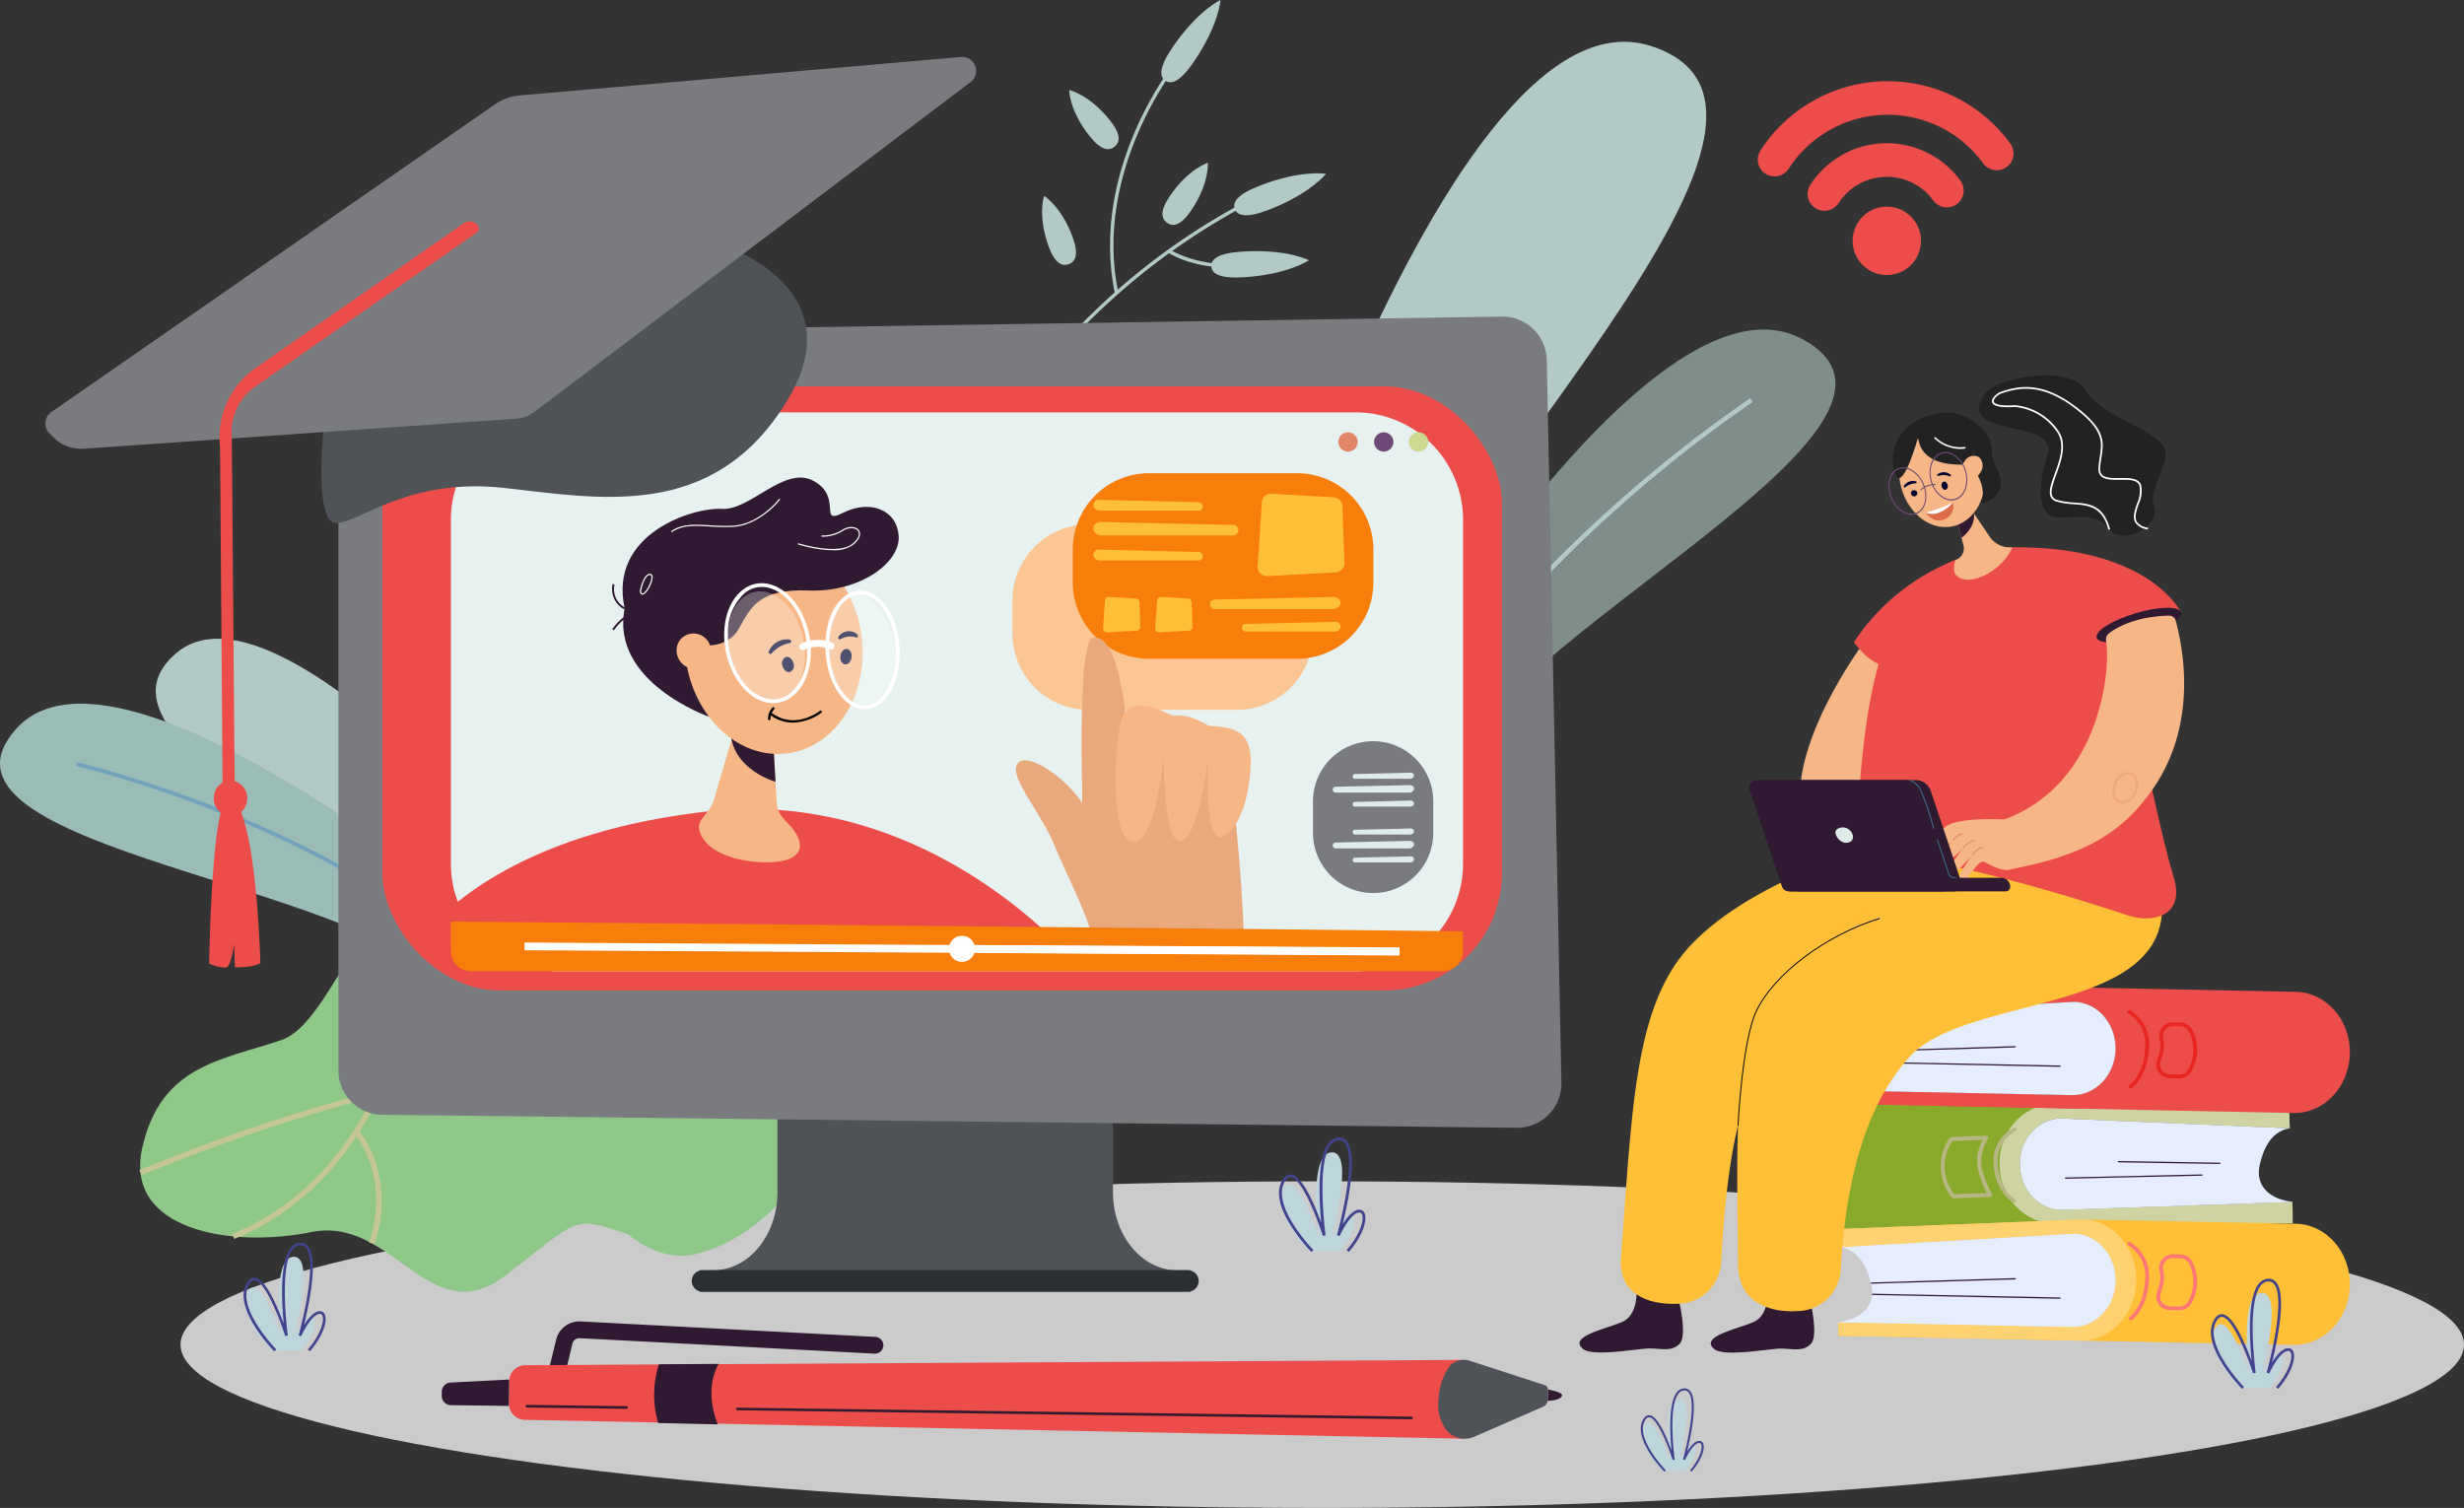 <svg xmlns="http://www.w3.org/2000/svg" width="382.292" height="233.956" viewBox="0 0 382.292 233.956">
  <rect x="0" y="0" width="382.292" height="233.956" fill="#333333" stroke="none"/>
  <g id="aulas-aovivo" transform="translate(-347.062 -285.503)">
    <ellipse id="Elipse_13" data-name="Elipse 13" cx="177.143" cy="25.337" rx="177.143" ry="25.337" transform="translate(375.067 468.784)" fill="#cbcbcb"/>
    <path id="Caminho_34" data-name="Caminho 34" d="M966.055,1431.2l-.135-.205a4,4,0,0,0,1.6-2.022,1.333,1.333,0,0,0-.263-1.058.738.738,0,0,0-.631-.338c-1.208.017-2.956,2.509-2.974,2.534l-.318.457.1-.549c0-.022.382-2.225-.387-2.883a.993.993,0,0,0-1.013-.086,1.483,1.483,0,0,0-.942.846c-.5,1.211.418,3.127.427,3.146l-.221.108c-.04-.082-.979-2.034-.433-3.348a1.717,1.717,0,0,1,1.089-.985,1.22,1.22,0,0,1,1.252.132c.64.548.6,1.909.531,2.637.565-.73,1.856-2.241,2.888-2.256a.978.978,0,0,1,.832.437,1.571,1.571,0,0,1,.307,1.247A4.165,4.165,0,0,1,966.055,1431.2Z" transform="translate(-499.362 -928.698)" fill="#42428e"/>
    <g id="Grupo_21" data-name="Grupo 21" transform="translate(545.727 464.28)">
      <path id="Caminho_35" data-name="Caminho 35" d="M1418.305,1260.883s-6-6.117-3.935-9.6,5.548,7.483,5.548,7.483-1.806-12.968,1.935-13.193,0,13.193,0,13.193,1.387-3.129,2.742-3.322.968,2.653-1.451,5.439Z" transform="translate(-1413.938 -1245.57)" fill="#bed5dc"/>
    </g>
    <g id="Grupo_22" data-name="Grupo 22" transform="translate(545.502 462.004)">
      <path id="Caminho_36" data-name="Caminho 36" d="M1417.751,1251.093a27.344,27.344,0,0,1-3.138-4c-1.917-3.032-2.373-5.44-1.357-7.155.38-.64.834-.935,1.354-.875,1.035.118,2.25,1.752,3.613,4.857.415.946.783,1.891,1.07,2.673-.33-3.395-.714-10.156,1.155-12.439a2.02,2.02,0,0,1,1.471-.8,1.54,1.54,0,0,1,1.357.592c1.68,2.08.161,9.429-.673,12.867.622-1.008,1.506-2.132,2.408-2.261a.877.877,0,0,1,.958.449c.544,1-.207,3.547-2.407,6.081l-.332-.288c2.163-2.491,2.757-4.844,2.354-5.584a.444.444,0,0,0-.51-.224c-1.161.166-2.516,2.684-2.94,3.64l-.412-.148c.008-.03.828-2.985,1.379-6.222.719-4.232.662-7.01-.165-8.035a1.111,1.111,0,0,0-.989-.429,1.578,1.578,0,0,0-1.158.638c-2.359,2.882-.848,13.965-.833,14.076l-.427.1c-.783-2.464-3.2-8.9-4.968-9.106-.335-.037-.639.179-.927.663-2.229,3.762,4.364,10.555,4.431,10.623Z" transform="translate(-1412.729 -1233.352)" fill="#42428e"/>
    </g>
    <g id="Grupo_50" data-name="Grupo 50" transform="translate(493.88 285.503)">
      <g id="Grupo_23" data-name="Grupo 23" transform="translate(19.074 13.973)">
        <path id="Caminho_37" data-name="Caminho 37" d="M1241.131,367.722c1.758,2.2,2.979,2.291,3.84,1.6s1.035-1.9-.723-4.1c-3.2-4-6.31-4.686-6.31-4.686S1237.881,363.663,1241.131,367.722Z" transform="translate(-1237.938 -360.54)" fill="#b2c9c6"/>
      </g>
      <g id="Grupo_24" data-name="Grupo 24" transform="translate(14.861 30.401)">
        <path id="Caminho_38" data-name="Caminho 38" d="M1216.332,456.59c.953,2.647,2.078,3.131,3.115,2.758s1.6-1.464.642-4.111c-1.737-4.822-4.454-6.476-4.454-6.476S1214.57,451.7,1216.332,456.59Z" transform="translate(-1215.316 -448.761)" fill="#b2c9c6"/>
      </g>
      <g id="Grupo_49" data-name="Grupo 49" transform="translate(0 0)">
        <g id="Grupo_26" data-name="Grupo 26" transform="translate(0 30.987)">
          <g id="Grupo_25" data-name="Grupo 25">
            <path id="Caminho_39" data-name="Caminho 39" d="M1135.508,503.874l.512.146c.022-.079,2.335-8.012,9.224-18.3a103.24,103.24,0,0,1,37.5-33.347l-.25-.47a103.761,103.761,0,0,0-37.7,33.541C1137.86,495.8,1135.531,503.795,1135.508,503.874Z" transform="translate(-1135.508 -451.907)" fill="#b2c9c6"/>
          </g>
        </g>
        <g id="Grupo_28" data-name="Grupo 28" transform="translate(25.404 9.75)">
          <g id="Grupo_27" data-name="Grupo 27">
            <path id="Caminho_40" data-name="Caminho 40" d="M1272.686,373.628l.521-.108c-3.934-18.933,8.99-35.163,9.121-35.325l-.413-.335C1281.782,338.024,1268.7,354.443,1272.686,373.628Z" transform="translate(-1271.931 -337.86)" fill="#b2c9c6"/>
          </g>
        </g>
        <g id="Grupo_30" data-name="Grupo 30" transform="translate(34.445 38.756)">
          <g id="Grupo_29" data-name="Grupo 29">
            <path id="Caminho_41" data-name="Caminho 41" d="M1322.774,495.182a18.855,18.855,0,0,0,9.892.845l-.121-.518a17.875,17.875,0,0,1-11.79-1.877l-.268.461A15.653,15.653,0,0,0,1322.774,495.182Z" transform="translate(-1320.487 -493.632)" fill="#b2c9c6"/>
          </g>
        </g>
        <g id="Grupo_32" data-name="Grupo 32" transform="translate(5.119 65.677)">
          <g id="Grupo_31" data-name="Grupo 31">
            <path id="Caminho_42" data-name="Caminho 42" d="M1163,644.593c10.662,2.74,20.844.919,30.266-5.41a7.918,7.918,0,0,1,.714-.454.178.178,0,0,1-.061.007l.023-.532c-.157-.007-.29.079-.972.537-9.29,6.241-19.328,8.036-29.836,5.336Z" transform="translate(-1162.996 -638.203)" fill="#b2c9c6"/>
          </g>
        </g>
        <g id="Grupo_34" data-name="Grupo 34" transform="translate(21.612 56.706)">
          <g id="Grupo_33" data-name="Grupo 33">
            <path id="Caminho_43" data-name="Caminho 43" d="M1251.568,605.547l.53.054c.723-7.191,8.728-15.115,8.809-15.194l-.373-.38a44.224,44.224,0,0,0-4.194,4.947C1254.378,597.663,1251.957,601.68,1251.568,605.547Z" transform="translate(-1251.568 -590.027)" fill="#b2c9c6"/>
          </g>
        </g>
        <g id="Grupo_36" data-name="Grupo 36" transform="translate(44.658 26.886)">
          <g id="Grupo_35" data-name="Grupo 35">
            <path id="Caminho_44" data-name="Caminho 44" d="M1379.3,431.81c-3.538,1.369-4.269,2.61-3.871,3.639s1.773,1.455,5.311.086c6.446-2.494,8.841-5.561,8.841-5.561S1385.836,429.279,1379.3,431.81Z" transform="translate(-1375.328 -429.886)" fill="#b2c9c6"/>
          </g>
        </g>
        <g id="Grupo_38" data-name="Grupo 38" transform="translate(41.114 38.964)">
          <g id="Grupo_37" data-name="Grupo 37">
            <path id="Caminho_45" data-name="Caminho 45" d="M1361.087,494.818c-3.786.239-4.857,1.2-4.787,2.3s1.252,1.922,5.038,1.683c6.9-.434,10.106-2.637,10.106-2.637S1368.086,494.377,1361.087,494.818Z" transform="translate(-1356.297 -494.748)" fill="#b2c9c6"/>
          </g>
        </g>
        <g id="Grupo_40" data-name="Grupo 40" transform="translate(28.261 51.319)">
          <g id="Grupo_39" data-name="Grupo 39">
            <path id="Caminho_46" data-name="Caminho 46" d="M1289.1,564.679c-2.1,1.877-2.124,3.1-1.388,3.922s1.955.929,4.052-.947c3.818-3.419,4.332-6.558,4.332-6.558S1292.975,561.211,1289.1,564.679Z" transform="translate(-1287.276 -561.096)" fill="#b2c9c6"/>
          </g>
        </g>
        <g id="Grupo_42" data-name="Grupo 42" transform="translate(33.54 25.263)">
          <g id="Grupo_41" data-name="Grupo 41">
            <path id="Caminho_47" data-name="Caminho 47" d="M1316.753,426.346c-1.577,2.33-1.305,3.524-.392,4.142s2.123.426,3.7-1.9c2.872-4.245,2.606-7.415,2.606-7.415S1319.667,422.04,1316.753,426.346Z" transform="translate(-1315.623 -421.169)" fill="#b2c9c6"/>
          </g>
        </g>
        <g id="Grupo_44" data-name="Grupo 44" transform="translate(15.628 60.448)">
          <g id="Grupo_43" data-name="Grupo 43">
            <path id="Caminho_48" data-name="Caminho 48" d="M1219.843,616.754c-.858,2.679-.262,3.749.788,4.085s2.157-.188,3.015-2.867c1.563-4.881.417-7.849.417-7.849S1221.428,611.8,1219.843,616.754Z" transform="translate(-1219.432 -610.123)" fill="#b2c9c6"/>
          </g>
        </g>
        <g id="Grupo_46" data-name="Grupo 46" transform="translate(30.881 63.301)">
          <g id="Grupo_45" data-name="Grupo 45">
            <path id="Caminho_49" data-name="Caminho 49" d="M1303.77,627.5c-2.449,1.384-2.738,2.574-2.2,3.534s1.711,1.326,4.16-.058c4.461-2.521,5.635-5.479,5.635-5.479S1308.3,624.937,1303.77,627.5Z" transform="translate(-1301.343 -625.442)" fill="#b2c9c6"/>
          </g>
        </g>
        <g id="Grupo_48" data-name="Grupo 48" transform="translate(33.365)">
          <g id="Grupo_47" data-name="Grupo 47">
            <path id="Caminho_50" data-name="Caminho 50" d="M1316.427,292.837c-2.142,3.131-2.042,4.567-1.131,5.19s2.285.2,4.427-2.936c3.9-5.7,4.14-9.589,4.14-9.589S1320.386,287.05,1316.427,292.837Z" transform="translate(-1314.683 -285.503)" fill="#b2c9c6"/>
          </g>
        </g>
      </g>
    </g>
    <path id="Caminho_51" data-name="Caminho 51" d="M552.038,873.48s-53.852-68.893-72-53.577,46.315,38.168,61.356,58.72Z" transform="translate(-105.618 -433.08)" fill="#b2c9c6"/>
    <g id="Grupo_51" data-name="Grupo 51" transform="translate(347.062 394.677)">
      <path id="Caminho_52" data-name="Caminho 52" d="M423.887,906.757s-58.37-48.842-74.3-31.076,48.156,23.28,64.586,38.085Z" transform="translate(-347.062 -871.791)" fill="#9bbcb6"/>
    </g>
    <g id="Grupo_53" data-name="Grupo 53" transform="translate(358.853 403.73)">
      <g id="Grupo_52" data-name="Grupo 52">
        <path id="Caminho_53" data-name="Caminho 53" d="M470.017,950.287c-11.161-10.431-26.78-17.839-37.916-22.217A183.05,183.05,0,0,0,410.384,921l.142-.594a183.771,183.771,0,0,1,21.8,7.1c11.186,4.4,26.878,11.842,38.109,22.339Z" transform="translate(-410.384 -920.404)" fill="#74a1bd"/>
      </g>
    </g>
    <g id="Grupo_55" data-name="Grupo 55" transform="translate(368.797 423.15)">
      <g id="Grupo_54" data-name="Grupo 54" transform="translate(0 0)">
        <path id="Caminho_54" data-name="Caminho 54" d="M490.39,1078.2c12.617-2.546,18.331,15.739,30.051,6.759s10.26-9.353,19.073-6.41c0,0,4.872,4.439,10.5,3.071,22.193-5.4,37.045-48.2,8.2-55.6-2.083-.534-4.548-.013-7.221.69-14.5,3.818-16.005,11.9-33.693.578s-22.176,17.964-31.632,21.137-18.672,3.952-21.547,16.7S477.775,1080.749,490.39,1078.2Z" transform="translate(-463.782 -1024.697)" fill="#8fc789"/>
      </g>
    </g>
    <g id="Grupo_66" data-name="Grupo 66" transform="translate(368.689 425.661)">
      <g id="Grupo_57" data-name="Grupo 57" transform="translate(0 22.252)">
        <g id="Grupo_56" data-name="Grupo 56">
          <path id="Caminho_55" data-name="Caminho 55" d="M560.868,1159.284l.151-.833c-.367-.067-37.43-6.4-97.812,18.343l.321.784C523.684,1152.925,560.5,1159.218,560.868,1159.284Z" transform="translate(-463.207 -1157.677)" fill="#c4c695"/>
        </g>
      </g>
      <g id="Grupo_59" data-name="Grupo 59" transform="translate(49.605)">
        <g id="Grupo_58" data-name="Grupo 58">
          <path id="Caminho_56" data-name="Caminho 56" d="M730.368,1055.223c4.78-10.544,3.7-16.784,3.656-17.044l-.833.153c.011.061,1.064,6.266-3.595,16.541Z" transform="translate(-729.597 -1038.179)" fill="#c4c695"/>
        </g>
      </g>
      <g id="Grupo_61" data-name="Grupo 61" transform="translate(35.915 2.985)">
        <g id="Grupo_60" data-name="Grupo 60">
          <path id="Caminho_57" data-name="Caminho 57" d="M672.834,1077.231c.507-4.873-2.163-10.406-7.722-16a56.538,56.538,0,0,0-8.58-7.021l-.455.714c.171.109,17.081,11.02,15.914,22.224Z" transform="translate(-656.078 -1054.207)" fill="#c4c695"/>
        </g>
      </g>
      <g id="Grupo_63" data-name="Grupo 63" transform="translate(14.408 29.28)">
        <g id="Grupo_62" data-name="Grupo 62">
          <path id="Caminho_58" data-name="Caminho 58" d="M562.523,1197.679c.595-1.2.879-1.928.891-1.962l-.791-.3c-.058.155-6.054,15.568-22.042,21.995l.316.785C553.78,1213.019,560.308,1202.133,562.523,1197.679Z" transform="translate(-540.581 -1195.418)" fill="#c4c695"/>
        </g>
      </g>
      <g id="Grupo_65" data-name="Grupo 65" transform="translate(33.461 35.314)">
        <g id="Grupo_64" data-name="Grupo 64">
          <path id="Caminho_59" data-name="Caminho 59" d="M645.885,1245.377a19.974,19.974,0,0,0,.179-12.818,14.791,14.791,0,0,0-2.527-4.734l-.635.56c.056.064,5.555,6.487,2.179,16.727Z" transform="translate(-642.902 -1227.825)" fill="#c4c695"/>
        </g>
      </g>
    </g>
    <path id="Caminho_60" data-name="Caminho 60" d="M1352.181,435.24s35.441-125.138,69.036-114.246-42.328,78.592-51.491,115.347Z" transform="translate(-817.953 -28.336)" fill="#b2c9c6"/>
    <g id="Grupo_67" data-name="Grupo 67" transform="translate(559.311 336.633)" opacity="0.6">
      <path id="Caminho_61" data-name="Caminho 61" d="M1486.883,623.789s43.367-75.027,67.343-62.244-42.421,43.7-54.215,65.948Z" transform="translate(-1486.883 -560.08)" fill="#b2c9c6"/>
    </g>
    <g id="Grupo_69" data-name="Grupo 69" transform="translate(566.017 347.294)">
      <g id="Grupo_68" data-name="Grupo 68" transform="translate(0 0)">
        <path id="Caminho_62" data-name="Caminho 62" d="M1523.515,672.516c7.866-15.514,21.68-29.534,31.883-38.564a208.355,208.355,0,0,1,20.468-16.042l-.383-.579a209.08,209.08,0,0,0-20.545,16.1c-10.249,9.07-24.127,23.158-32.042,38.77Z" transform="translate(-1522.895 -617.331)" fill="#b2c9c6"/>
      </g>
    </g>
    <g id="Grupo_72" data-name="Grupo 72" transform="translate(454.387 444.636)">
      <g id="Grupo_70" data-name="Grupo 70" transform="translate(1.24)">
        <path id="Caminho_63" data-name="Caminho 63" d="M994.19,1165.881v-25.8H942.145v25.8c0,6.705-4.462,12.14-9.966,12.14h-2.1v3.331h76.171v-3.331h-2.1C998.652,1178.021,994.19,1172.586,994.19,1165.881Z" transform="translate(-930.082 -1140.08)" fill="#4f5256"/>
      </g>
      <g id="Grupo_71" data-name="Grupo 71" transform="translate(0 37.941)">
        <path id="Caminho_64" data-name="Caminho 64" d="M1000.408,1347.163h-75.32a1.666,1.666,0,0,1-1.666-1.666h0a1.666,1.666,0,0,1,1.666-1.666h75.32a1.666,1.666,0,0,1,1.666,1.666h0A1.666,1.666,0,0,1,1000.408,1347.163Z" transform="translate(-923.422 -1343.832)" fill="#2b2e33"/>
      </g>
    </g>
    <g id="Grupo_73" data-name="Grupo 73" transform="translate(399.569 334.622)">
      <path id="Caminho_65" data-name="Caminho 65" d="M811.833,675.135l-176-2.02a6.878,6.878,0,0,1-6.8-6.878V558.818a6.878,6.878,0,0,1,6.773-6.877l173.727-2.66a6.878,6.878,0,0,1,6.982,6.738l2.27,112.1A6.878,6.878,0,0,1,811.833,675.135Z" transform="translate(-629.037 -549.28)" fill="#797b7e"/>
    </g>
    <g id="Grupo_74" data-name="Grupo 74" transform="translate(406.389 345.442)">
      <rect id="Retângulo_160" data-name="Retângulo 160" width="173.703" height="93.729" rx="18.225" transform="translate(0 0)" fill="#ec4d4a"/>
    </g>
    <g id="Grupo_75" data-name="Grupo 75" transform="translate(624.769 456.785)">
      <path id="Caminho_66" data-name="Caminho 66" d="M1846.655,1205.324l32.364.074,36.844.917.1,2.775-35.638-1.549c-3.582.124-6.375,3.4-6.24,7.328h0c.135,3.923,3.149,7,6.73,6.88l35.542-1.226.071,2.049-69.276,3.054c-4.649.16-8.56-4.5-8.736-9.6h0C1838.237,1210.938,1842.006,1205.484,1846.655,1205.324Z" transform="translate(-1838.406 -1205.324)" fill="#89a92a"/>
    </g>
    <g id="Grupo_76" data-name="Grupo 76" transform="translate(657.276 456.859)">
      <path id="Caminho_67" data-name="Caminho 67" d="M2012.983,1215.234h0c-.176-5.093,3.451-9.351,8.1-9.512l36.843.918.1,2.775-35.637-1.549c-3.582.124-6.375,3.4-6.24,7.328h0c.135,3.923,3.148,7,6.73,6.88l35.542-1.226.071,3.322-36.769,0C2017.07,1224.325,2013.159,1220.326,2012.983,1215.234Z" transform="translate(-2012.977 -1205.722)" fill="#cfd3a3"/>
    </g>
    <g id="Grupo_77" data-name="Grupo 77" transform="translate(660.439 459.01)">
      <path id="Caminho_68" data-name="Caminho 68" d="M2036.208,1217.274l35.637,1.541h0c-3.215.518-4.182,3.785-4.626,5.529-.9,3.535,1.776,5.568,5.019,5.864l0,.049-35.542,1.226c-3.581.123-6.595-2.957-6.73-6.88h0C2029.833,1220.678,2032.627,1217.4,2036.208,1217.274Z" transform="translate(-2029.964 -1217.274)" fill="#e6edff"/>
    </g>
    <g id="Grupo_78" data-name="Grupo 78" transform="translate(667.449 467.71)">
      <rect id="Retângulo_161" data-name="Retângulo 161" width="21.327" height="0.194" transform="translate(0 0.479) rotate(-1.288)" fill="#2f1a31"/>
    </g>
    <g id="Grupo_80" data-name="Grupo 80" transform="translate(656.35 460.473)">
      <g id="Grupo_79" data-name="Grupo 79" transform="translate(0 0)">
        <path id="Caminho_69" data-name="Caminho 69" d="M2011.194,1236.742a.334.334,0,0,0,.265-.123.255.255,0,0,0-.088-.383c-.023-.013-2.323-1.394-2.7-5.259a5.3,5.3,0,0,1,2.763-5.33.259.259,0,0,0,.132-.374.346.346,0,0,0-.43-.114,5.769,5.769,0,0,0-3.1,5.865c.4,4.151,2.874,5.612,2.979,5.673A.352.352,0,0,0,2011.194,1236.742Z" transform="translate(-2008.006 -1225.128)" fill="#b7b784"/>
      </g>
    </g>
    <g id="Grupo_81" data-name="Grupo 81" transform="translate(675.655 465.64)">
      <rect id="Retângulo_162" data-name="Retângulo 162" width="0.194" height="15.892" transform="matrix(0.016, -1, 1, 0.016, 0, 0.194)" fill="#2f1a31"/>
    </g>
    <g id="Grupo_83" data-name="Grupo 83" transform="translate(648.13 461.705)">
      <g id="Grupo_82" data-name="Grupo 82">
        <path id="Caminho_70" data-name="Caminho 70" d="M1965.615,1241.336a7.735,7.735,0,0,1-.325-9.271.318.318,0,0,1,.25-.136l5.41-.186a.325.325,0,0,1,.289.163.316.316,0,0,1-.013.331,6.542,6.542,0,0,0-.962,4.525,17.11,17.11,0,0,0,1.571,4.011.319.319,0,0,1-.264.479l-5.7.2h-.011A.318.318,0,0,1,1965.615,1241.336Zm4.031-4.42a6.69,6.69,0,0,1,.753-4.518l-4.676.161a6.947,6.947,0,0,0,.283,8.246l5.032-.173A18.126,18.126,0,0,1,1969.645,1236.916Z" transform="translate(-1963.86 -1231.742)" fill="#b7b784"/>
      </g>
    </g>
    <g id="Grupo_84" data-name="Grupo 84" transform="translate(632.271 438.717)">
      <path id="Caminho_71" data-name="Caminho 71" d="M1949.683,1108.961l-33.133-.666-37.52,1.475-.057,2.828,36.283-2.1c3.651.073,6.544,3.375,6.464,7.373h0c-.08,4-3.1,7.181-6.755,7.108l-36.226-.728-.042,2.089,70.608,1.419c4.739.1,8.664-4.036,8.769-9.226h0C1958.178,1113.341,1954.421,1109.056,1949.683,1108.961Z" transform="translate(-1878.697 -1108.295)" fill="#ec4d4a"/>
    </g>
    <g id="Grupo_85" data-name="Grupo 85" transform="translate(632.271 438.717)">
      <path id="Caminho_72" data-name="Caminho 72" d="M1924.941,1117.866h0c.1-5.191-3.652-9.476-8.391-9.571l-37.52,1.475-.057,2.828,36.283-2.1c3.651.073,6.544,3.375,6.464,7.373h0c-.08,4-3.1,7.181-6.755,7.108l-36.226-.728-.042,2.089,37.476.753C1920.911,1127.188,1924.837,1123.057,1924.941,1117.866Z" transform="translate(-1878.697 -1108.295)" fill="#ec4d4a"/>
    </g>
    <g id="Grupo_86" data-name="Grupo 86" transform="translate(632.313 440.928)">
      <path id="Caminho_73" data-name="Caminho 73" d="M1915.439,1120.165l-36.282,2.092h0c3.283.48,4.316,3.8,4.794,5.565.969,3.588-1.728,5.7-5.027,6.047v.049l36.225.728c3.651.073,6.675-3.109,6.755-7.108h0C1921.983,1123.54,1919.089,1120.238,1915.439,1120.165Z" transform="translate(-1878.922 -1120.165)" fill="#e6edff"/>
    </g>
    <g id="Grupo_87" data-name="Grupo 87" transform="translate(637.503 450.235)">
      <rect id="Retângulo_163" data-name="Retângulo 163" width="0.198" height="29.245" transform="matrix(0.02, -1, 1, 0.02, 0, 0.197)" fill="#2f1a31"/>
    </g>
    <g id="Grupo_89" data-name="Grupo 89" transform="translate(677.124 442.202)">
      <g id="Grupo_88" data-name="Grupo 88">
        <path id="Caminho_74" data-name="Caminho 74" d="M2120.1,1139.168a.286.286,0,0,0,.163-.05c.094-.064,2.318-1.627,2.621-5.979a6.169,6.169,0,0,0-2.9-6.1.289.289,0,0,0-.265.514,5.607,5.607,0,0,1,2.589,5.546c-.284,4.075-2.349,5.527-2.37,5.541a.289.289,0,0,0,.163.528Z" transform="translate(-2119.562 -1127.008)" fill="#e82622"/>
      </g>
    </g>
    <g id="Grupo_90" data-name="Grupo 90" transform="translate(637.339 447.808)">
      <rect id="Retângulo_164" data-name="Retângulo 164" width="22.456" height="0.197" transform="translate(0 0.682) rotate(-1.741)" fill="#2f1a31"/>
    </g>
    <g id="Grupo_92" data-name="Grupo 92" transform="translate(681.623 444.125)">
      <g id="Grupo_91" data-name="Grupo 91" transform="translate(0 0)">
        <path id="Caminho_75" data-name="Caminho 75" d="M2147.275,1146.007l-1.481-.03a2.1,2.1,0,0,1-1.956-2.768c.156-.462.29-.926.4-1.379a4.319,4.319,0,0,0-.026-1.942,2.078,2.078,0,0,1,.422-1.778,2.1,2.1,0,0,1,1.677-.774l1.169.023h0a2.076,2.076,0,0,1,1.805,1.094,6.786,6.786,0,0,1-.1,6.44,2.09,2.09,0,0,1-1.858,1.115Zm-.979-8.093a1.524,1.524,0,0,0-1.217.562,1.5,1.5,0,0,0-.306,1.286,4.895,4.895,0,0,1,.024,2.2c-.112.472-.25.953-.411,1.432a1.5,1.5,0,0,0,.2,1.354,1.517,1.517,0,0,0,1.223.651l1.48.03a1.515,1.515,0,0,0,1.379-.807,6.22,6.22,0,0,0,.1-5.9,1.5,1.5,0,0,0-1.3-.784Z" transform="translate(-2143.727 -1137.336)" fill="#e82622"/>
      </g>
    </g>
    <g id="Grupo_93" data-name="Grupo 93" transform="translate(632.271 474.702)">
      <path id="Caminho_76" data-name="Caminho 76" d="M1949.683,1302.2l-33.133-.666-37.52,1.475-.057,2.828,36.283-2.1c3.651.073,6.544,3.375,6.464,7.373h0c-.08,4-3.1,7.181-6.755,7.108l-36.226-.728-.042,2.088,70.608,1.419c4.739.1,8.664-4.035,8.769-9.226h0C1958.178,1306.585,1954.421,1302.3,1949.683,1302.2Z" transform="translate(-1878.697 -1301.539)" fill="#ffbf37"/>
    </g>
    <g id="Grupo_94" data-name="Grupo 94" transform="translate(632.271 474.702)">
      <path id="Caminho_77" data-name="Caminho 77" d="M1924.941,1311.11h0c.1-5.191-3.652-9.476-8.391-9.571l-37.52,1.475-.057,2.828,36.283-2.1c3.651.073,6.544,3.375,6.464,7.373h0c-.08,4-3.1,7.181-6.755,7.108l-36.226-.728-.042,2.088,37.476.753C1920.911,1320.432,1924.837,1316.3,1924.941,1311.11Z" transform="translate(-1878.697 -1301.539)" fill="#ffd271"/>
    </g>
    <g id="Grupo_95" data-name="Grupo 95" transform="translate(632.313 476.912)">
      <path id="Caminho_78" data-name="Caminho 78" d="M1915.439,1313.41l-36.282,2.092h0c3.283.48,4.316,3.795,4.794,5.564.969,3.588-1.728,5.7-5.027,6.047v.05l36.225.728c3.651.073,6.675-3.109,6.755-7.108h0C1921.983,1316.784,1919.089,1313.483,1915.439,1313.41Z" transform="translate(-1878.922 -1313.41)" fill="#e6edff"/>
    </g>
    <g id="Grupo_96" data-name="Grupo 96" transform="translate(637.503 486.219)">
      <rect id="Retângulo_165" data-name="Retângulo 165" width="0.198" height="29.245" transform="translate(0 0.197) rotate(-88.849)" fill="#2f1a31"/>
    </g>
    <g id="Grupo_98" data-name="Grupo 98" transform="translate(677.124 478.186)">
      <g id="Grupo_97" data-name="Grupo 97">
        <path id="Caminho_79" data-name="Caminho 79" d="M2120.1,1332.413a.285.285,0,0,0,.163-.051c.094-.064,2.318-1.627,2.621-5.979a6.169,6.169,0,0,0-2.9-6.1.289.289,0,0,0-.265.514,5.608,5.608,0,0,1,2.589,5.545c-.284,4.075-2.349,5.527-2.37,5.542a.289.289,0,0,0,.163.528Z" transform="translate(-2119.562 -1320.252)" fill="#f77"/>
      </g>
    </g>
    <g id="Grupo_99" data-name="Grupo 99" transform="translate(637.339 483.793)">
      <rect id="Retângulo_166" data-name="Retângulo 166" width="22.456" height="0.198" transform="translate(0 0.682) rotate(-1.739)" fill="#2f1a31"/>
    </g>
    <g id="Grupo_101" data-name="Grupo 101" transform="translate(681.623 480.109)">
      <g id="Grupo_100" data-name="Grupo 100" transform="translate(0 0)">
        <path id="Caminho_80" data-name="Caminho 80" d="M2147.275,1339.251l-1.481-.03a2.1,2.1,0,0,1-1.956-2.768c.156-.461.29-.926.4-1.379a4.318,4.318,0,0,0-.026-1.941,2.079,2.079,0,0,1,.422-1.778,2.1,2.1,0,0,1,1.677-.774l1.169.023h0a2.076,2.076,0,0,1,1.805,1.094,6.787,6.787,0,0,1-.1,6.44,2.091,2.091,0,0,1-1.858,1.115Zm-.979-8.093a1.522,1.522,0,0,0-1.217.562,1.5,1.5,0,0,0-.306,1.286,4.9,4.9,0,0,1,.024,2.2c-.112.472-.25.953-.411,1.432a1.5,1.5,0,0,0,.2,1.354,1.518,1.518,0,0,0,1.223.651l1.48.029a1.515,1.515,0,0,0,1.379-.807,6.22,6.22,0,0,0,.1-5.9,1.5,1.5,0,0,0-1.3-.784Z" transform="translate(-2143.727 -1330.579)" fill="#f77"/>
      </g>
    </g>
    <g id="Grupo_102" data-name="Grupo 102" transform="translate(626.305 384.182)">
      <path id="Caminho_81" data-name="Caminho 81" d="M1857.318,815.428s-11.4,14.73-10.626,26.118,14.278,2.285,14.278,2.285l1.163-26.965Z" transform="translate(-1846.654 -815.428)" fill="#f7b686"/>
    </g>
    <path id="Caminho_82" data-name="Caminho 82" d="M1781.344,1361.49s.1,3.348-2.112,4.414-8.718,2.275-6.152,4.29c1.472,1.157,8.052,0,9.921-.1s3.67.617,4.991-.71c1.454-1.46-.449-8.229-.449-8.229a7.477,7.477,0,0,1-3.021.97A5.959,5.959,0,0,1,1781.344,1361.49Z" transform="translate(-1159.997 -875.35)" fill="#2f1a31"/>
    <g id="Grupo_103" data-name="Grupo 103" transform="translate(592.127 485.781)">
      <path id="Caminho_83" data-name="Caminho 83" d="M1671.967,1361.375s.1,3.348-2.112,4.414-8.718,2.275-6.151,4.29c1.472,1.156,8.052,0,9.921-.1s3.67.617,4.991-.71c1.453-1.46-.449-8.229-.449-8.229a7.483,7.483,0,0,1-3.021.97A5.96,5.96,0,0,1,1671.967,1361.375Z" transform="translate(-1663.113 -1361.037)" fill="#2f1a31"/>
    </g>
    <g id="Grupo_104" data-name="Grupo 104" transform="translate(598.528 415.959)">
      <path id="Caminho_84" data-name="Caminho 84" d="M1697.515,1050.708c1.655-21.93,2.045-36.727,8.985-46.234,7.595-10.4,27.957-17.764,35.809-18.223,12.8-.749,18.837,1.157,18.837,1.157,9.611,19.986-5.443,22.637-16.579,23.184q-.551.027-1.108.062c-6.742.425-18.729,2.137-23.265,8.836-3.593,5.3-6.086,12.752-7.138,31.961a6.811,6.811,0,0,1-6.984,6.444S1696.92,1058.595,1697.515,1050.708Z" transform="translate(-1697.487 -986.076)" fill="#ffbf37"/>
    </g>
    <g id="Grupo_105" data-name="Grupo 105" transform="translate(616.598 418.43)">
      <path id="Caminho_85" data-name="Caminho 85" d="M1794.659,1062.639c-.218-21.991-.9-33.219,5.7-42.964,4.24-6.261,10.617-10.987,18.954-14.047a73.042,73.042,0,0,1,20.8-3.983c12.8-.749,18.557-2.295,18.557-2.295,10.363,25.583-27.542,20.152-37.41,31.051-4.3,4.749-9.627,13.782-10.679,32.991a6.811,6.811,0,0,1-6.984,6.444S1794.739,1070.679,1794.659,1062.639Z" transform="translate(-1794.529 -999.35)" fill="#ffbf37"/>
    </g>
    <path id="Caminho_86" data-name="Caminho 86" d="M1794.925,1082.553l-.147-.007c.007-.131.658-13.207,2.857-17.79,2.782-5.8,10.848-11.852,19.179-14.393l.043.141c-8.3,2.529-16.324,8.55-19.089,14.316C1795.582,1069.377,1794.932,1082.422,1794.925,1082.553Z" transform="translate(-1178.133 -622.434)" fill="#020202"/>
    <g id="Grupo_106" data-name="Grupo 106" transform="translate(635.08 370.813)">
      <path id="Caminho_87" data-name="Caminho 87" d="M1930.353,750.633s-5.447-9.311-18-6.454-17.673,15.682-18.572,46.481c0,0,11.625-.427,42.168,9.7,3.617,1.2,8.924.248,7.067-5.914C1939.559,782.993,1936.214,760.143,1930.353,750.633Z" transform="translate(-1893.777 -743.634)" fill="#ec4d4a"/>
    </g>
    <g id="Grupo_107" data-name="Grupo 107" transform="translate(634.706 370.414)">
      <path id="Caminho_88" data-name="Caminho 88" d="M1942.531,751.607l-12.916,2.428s-22.585,6.68-28.908,6.732a10.238,10.238,0,0,1-8.939-4.571,33.449,33.449,0,0,1,15.787-12.74,30.955,30.955,0,0,1,3.159-1.021,23.233,23.233,0,0,1,5.616-.941C1937.65,741.25,1942.531,751.607,1942.531,751.607Z" transform="translate(-1891.768 -741.49)" fill="#ec4d4a"/>
    </g>
    <g id="Grupo_108" data-name="Grupo 108" transform="translate(672.343 379.797)">
      <path id="Caminho_89" data-name="Caminho 89" d="M2107.015,792.615c.28,1.018-2.428,2.717-6.047,3.795s-6.78,1.126-7.059.108,2.428-2.717,6.047-3.795S2106.736,791.6,2107.015,792.615Z" transform="translate(-2093.89 -791.881)" fill="#2f1a31"/>
    </g>
    <g id="Grupo_109" data-name="Grupo 109" transform="translate(648.475 357.991)">
      <path id="Caminho_90" data-name="Caminho 90" d="M1976.482,687.207a3.827,3.827,0,0,1-3.491-1.66l-2.429-3.593-.7-1.043-4.146-6.133,1.814,6.827,1.09,4.1.311,1.168a1.924,1.924,0,0,1-1.181,2.289l-.016.006c-.354.929-.739,2.755,1.5,3.026,2.632.318,6.274-2.4,7.274-4.987Z" transform="translate(-1965.712 -674.778)" fill="#f7b686"/>
    </g>
    <g id="Grupo_110" data-name="Grupo 110" transform="translate(652.84 355.364)">
      <path id="Caminho_91" data-name="Caminho 91" d="M1992.4,660.673a7.87,7.87,0,0,0,1.043,3.391c1.6,3.225-2.02,5.386-3.2,4.6-.146-.1-1.084-5.921-1.084-5.921l1.1-.976Z" transform="translate(-1989.156 -660.673)" fill="#222"/>
    </g>
    <g id="Grupo_111" data-name="Grupo 111" transform="translate(650.289 364.083)">
      <path id="Caminho_92" data-name="Caminho 92" d="M1978.476,708.46c.006.038.011.077.015.116.259,2.262-1.93,3.758-1.93,3.758l-.017-.01-1.09-4.1a3.61,3.61,0,0,1,2.331-.694A.992.992,0,0,1,1978.476,708.46Z" transform="translate(-1975.455 -707.492)" fill="#2f1a31"/>
    </g>
    <g id="Grupo_112" data-name="Grupo 112" transform="translate(641.69 351.039)">
      <path id="Caminho_93" data-name="Caminho 93" d="M1929.453,646.8c-.842-4.431,1.387-8.577,4.978-9.26s7.186,2.356,8.028,6.787-1.386,8.577-4.978,9.26S1930.3,651.229,1929.453,646.8Z" transform="translate(-1929.275 -637.443)" fill="#f7b686"/>
    </g>
    <g id="Grupo_113" data-name="Grupo 113" transform="translate(640.725 349.484)">
      <path id="Caminho_94" data-name="Caminho 94" d="M1927.993,633.1c.227.212-.011,4.534,7.823,4.066s1.477-8.872-4.205-8.009c-8.2,1.246-8.111,8.023-6.954,9.846S1927.993,633.1,1927.993,633.1Z" transform="translate(-1924.093 -629.092)" fill="#222"/>
    </g>
    <g id="Grupo_114" data-name="Grupo 114" transform="translate(654.129 343.736)">
      <path id="Caminho_95" data-name="Caminho 95" d="M1997.393,600.663s-3,2.951.055,4.611,10.5,1.225,9.211,5.251-1.977,9.759,1.718,9.757,5.89-.7,7.883,1.863,8.132-.426,6.961-3.7,3.812-7.307.843-9.964-9.3-4.255-11.52-8.034S1999.833,598.378,1997.393,600.663Z" transform="translate(-1996.077 -598.224)" fill="#222"/>
    </g>
    <g id="Grupo_115" data-name="Grupo 115" transform="translate(651.354 356.279)">
      <path id="Caminho_96" data-name="Caminho 96" d="M1981.176,665.705s3.751,2.7,3.307,6.274c0,0,1.436-2.325,1.336-3.072a29.01,29.01,0,0,0-1.089-3.325Z" transform="translate(-1981.176 -665.583)" fill="#222"/>
    </g>
    <g id="Grupo_116" data-name="Grupo 116" transform="translate(651.45 356.203)">
      <path id="Caminho_97" data-name="Caminho 97" d="M1984.474,667.894a1.627,1.627,0,0,1-2.27.6,1.82,1.82,0,0,1-.087-2.456,1.627,1.627,0,0,1,2.27-.6A1.82,1.82,0,0,1,1984.474,667.894Z" transform="translate(-1981.689 -665.178)" fill="#f7b686"/>
    </g>
    <g id="Grupo_117" data-name="Grupo 117" transform="translate(656.118 345.55)">
      <path id="Caminho_98" data-name="Caminho 98" d="M2024.821,630.11c-.962-3.62-3.1-3.783-5.355-3.956a11.727,11.727,0,0,1-2.706-.423,1.387,1.387,0,0,1-.875-.694c-.4-.815.064-2.1.6-3.589.784-2.168,1.673-4.625.346-6.533a8.937,8.937,0,0,0-6.495-3.856c-2.262.143-3.434-.111-3.569-.776s.922-1.419,1.313-1.555c3.166-1.108,6.828-1.555,12.131,2.637,4.183,3.306,3.9,5.166,3.532,7.522-.08.52-.163,1.057-.2,1.641a1.323,1.323,0,0,0,.3,1.047c.511.539,1.652.526,2.755.513,1.427-.017,2.9-.034,3.3,1.1a4.816,4.816,0,0,1-.384,2.96c-.35,1.044-.681,2.031-.274,2.721a2.378,2.378,0,0,0,1.734.915l-.049.268a2.619,2.619,0,0,1-1.92-1.044c-.47-.8-.12-1.841.25-2.946a4.65,4.65,0,0,0,.386-2.783c-.333-.949-1.646-.934-3.038-.917-1.16.013-2.362.028-2.955-.6a1.6,1.6,0,0,1-.37-1.252c.039-.6.123-1.14.2-1.665.35-2.268.627-4.059-3.432-7.267-5.2-4.11-8.78-3.676-11.873-2.594-.376.131-1.227.8-1.137,1.245.046.228.46.738,3.3.559a9.225,9.225,0,0,1,6.723,3.973c1.407,2.023.453,4.661-.314,6.781-.517,1.43-.964,2.665-.614,3.377a1.116,1.116,0,0,0,.714.556,11.524,11.524,0,0,0,2.643.41c2.358.18,4.585.351,5.6,4.157Z" transform="translate(-2006.758 -607.969)" fill="#fff"/>
    </g>
    <g id="Grupo_118" data-name="Grupo 118" transform="translate(647.132 353.294)">
      <path id="Caminho_99" data-name="Caminho 99" d="M1962.51,651.414a5.881,5.881,0,0,1-4.009-1.693l.183-.167a5.519,5.519,0,0,0,4.68,1.54l.041.245A5.405,5.405,0,0,1,1962.51,651.414Z" transform="translate(-1958.501 -649.554)" fill="#fff"/>
    </g>
    <g id="Grupo_120" data-name="Grupo 120" transform="translate(640.05 358.001)">
      <g id="Grupo_119" data-name="Grupo 119" transform="translate(0 0)">
        <path id="Caminho_100" data-name="Caminho 100" d="M1924.708,682.127a2.319,2.319,0,0,1-1.555-.086,4.266,4.266,0,0,1-2.149-2.127c-.932-1.889-.61-4.048.718-4.814a2.221,2.221,0,0,1,1.951-.089,4.265,4.265,0,0,1,2.15,2.126c.932,1.889.61,4.048-.718,4.814A2.009,2.009,0,0,1,1924.708,682.127Zm-2.532-7.02a1.858,1.858,0,0,0-.369.163c-1.251.721-1.547,2.769-.661,4.565a4.066,4.066,0,0,0,2.048,2.029,2.077,2.077,0,0,0,1.826-.081c1.251-.721,1.548-2.769.661-4.565a4.069,4.069,0,0,0-2.048-2.03A2.175,2.175,0,0,0,1922.176,675.107Z" transform="translate(-1920.471 -674.83)" fill="#6f4975"/>
      </g>
    </g>
    <g id="Grupo_122" data-name="Grupo 122" transform="translate(646.428 355.626)">
      <g id="Grupo_121" data-name="Grupo 121" transform="translate(0 0)">
        <path id="Caminho_101" data-name="Caminho 101" d="M1958.52,669.572a2.428,2.428,0,0,1-1.576-.261,4.227,4.227,0,0,1-1.924-2.358c-.711-1.984-.108-4.1,1.346-4.707a2.336,2.336,0,0,1,2,.132,4.229,4.229,0,0,1,1.924,2.358h0c.711,1.984.108,4.1-1.346,4.707A2.131,2.131,0,0,1,1958.52,669.572Zm-1.691-7.268a1.971,1.971,0,0,0-.4.12c-1.369.576-1.932,2.579-1.256,4.466a4.036,4.036,0,0,0,1.833,2.25,2.188,2.188,0,0,0,1.875.126c1.369-.576,1.933-2.579,1.257-4.466h0a4.036,4.036,0,0,0-1.833-2.251A2.279,2.279,0,0,0,1956.828,662.3Z" transform="translate(-1954.721 -662.079)" fill="#6f4975"/>
      </g>
    </g>
    <g id="Grupo_124" data-name="Grupo 124" transform="translate(645.012 360.593)">
      <g id="Grupo_123" data-name="Grupo 123" transform="translate(0 0)">
        <path id="Caminho_102" data-name="Caminho 102" d="M1947.212,689.72a.079.079,0,0,1-.072-.133,3.381,3.381,0,0,1,2.262-.833.079.079,0,1,1,.006.159,3.287,3.287,0,0,0-2.153.784A.08.08,0,0,1,1947.212,689.72Z" transform="translate(-1947.118 -688.754)" fill="#6f4975"/>
      </g>
    </g>
    <g id="Grupo_125" data-name="Grupo 125" transform="translate(645.767 363.459)">
      <path id="Caminho_103" data-name="Caminho 103" d="M1951.17,705.714a14.368,14.368,0,0,0,4.3-1.573,2.2,2.2,0,0,1-1.777,2.759C1952.314,707.251,1951.17,705.714,1951.17,705.714Z" transform="translate(-1951.17 -704.141)" fill="#db6b49"/>
    </g>
    <g id="Grupo_126" data-name="Grupo 126" transform="translate(645.767 363.459)">
      <path id="Caminho_104" data-name="Caminho 104" d="M1951.17,705.714a2.958,2.958,0,0,0,1.875.1,5.3,5.3,0,0,0,2.429-1.674A21.627,21.627,0,0,1,1951.17,705.714Z" transform="translate(-1951.17 -704.141)" fill="#fff"/>
    </g>
    <g id="Grupo_128" data-name="Grupo 128" transform="translate(647.618 358.766)">
      <g id="Grupo_127" data-name="Grupo 127">
        <path id="Caminho_105" data-name="Caminho 105" d="M1961.248,679.528a.151.151,0,0,1-.07-.277,1.631,1.631,0,0,1,2,.063.152.152,0,0,1,.034.21.166.166,0,0,1-.21.035,2.577,2.577,0,0,0-1.657-.054A.152.152,0,0,1,1961.248,679.528Z" transform="translate(-1961.109 -678.939)" fill="#060633"/>
      </g>
    </g>
    <g id="Grupo_129" data-name="Grupo 129" transform="translate(648.293 360.217)">
      <path id="Caminho_106" data-name="Caminho 106" d="M1965.68,687.275a.584.584,0,0,1-.319.738c-.255.057-.524-.182-.6-.532a.583.583,0,0,1,.319-.738C1965.333,686.686,1965.6,686.924,1965.68,687.275Z" transform="translate(-1964.738 -686.734)" fill="#060633"/>
    </g>
    <g id="Grupo_131" data-name="Grupo 131" transform="translate(642.426 360.131)">
      <g id="Grupo_130" data-name="Grupo 130" transform="translate(0 0)">
        <path id="Caminho_107" data-name="Caminho 107" d="M1933.426,687.271a.151.151,0,0,1-.17-.23,1.629,1.629,0,0,1,1.869-.7.151.151,0,0,1,.112.181.165.165,0,0,1-.181.112,2.576,2.576,0,0,0-1.553.582A.153.153,0,0,1,1933.426,687.271Z" transform="translate(-1933.229 -686.273)" fill="#060633"/>
      </g>
    </g>
    <g id="Grupo_132" data-name="Grupo 132" transform="translate(643.601 361.536)">
      <path id="Caminho_108" data-name="Caminho 108" d="M1940.465,694.143a.5.5,0,1,1-.76-.263A.583.583,0,0,1,1940.465,694.143Z" transform="translate(-1939.541 -693.815)" fill="#060633"/>
    </g>
    <g id="Grupo_134" data-name="Grupo 134" transform="translate(658.033 381.02)">
      <g id="Grupo_133" data-name="Grupo 133">
        <path id="Caminho_109" data-name="Caminho 109" d="M2040.139,825.259c-4.648,6.715-10.4,10.406-22.63,12.634l-.468-7.83c14.908-5.468,16.552-23.254,15.789-27.748a1.161,1.161,0,0,1,.439-1.118c1.138-.872,4.088-2.645,9.359-2.749a1.021,1.021,0,0,1,1,.759C2045.837,807.512,2045.623,817.337,2040.139,825.259Z" transform="translate(-2017.041 -798.448)" fill="#f7b686"/>
      </g>
    </g>
    <g id="Grupo_135" data-name="Grupo 135" transform="translate(674.785 405.242)" opacity="0.3">
      <path id="Caminho_110" data-name="Caminho 110" d="M2108.606,933.473a1.467,1.467,0,0,1-.582-.118c-.966-.413-1.306-1.8-.757-3.1a2.931,2.931,0,0,1,1.5-1.591,1.6,1.6,0,0,1,1.246-.017c.966.413,1.306,1.8.757,3.1h0a2.925,2.925,0,0,1-1.5,1.591A1.765,1.765,0,0,1,2108.606,933.473Zm.827-4.524a1.344,1.344,0,0,0-.5.1,2.5,2.5,0,0,0-1.271,1.363c-.458,1.084-.219,2.228.532,2.549a1.182,1.182,0,0,0,.921-.02,2.5,2.5,0,0,0,1.271-1.363h0c.458-1.084.219-2.227-.533-2.548A1.053,1.053,0,0,0,2109.433,928.949Z" transform="translate(-2107.005 -928.524)" fill="#e08b65"/>
    </g>
    <g id="Grupo_140" data-name="Grupo 140" transform="translate(646.593 412.585)">
      <g id="Grupo_136" data-name="Grupo 136">
        <path id="Caminho_111" data-name="Caminho 111" d="M1967.044,968.012s-7.258-.413-9.132,1.144-3.091,4.961-1.725,4.243a16.058,16.058,0,0,0,2.859-2.118s-3.048,3.141-2.005,3.536,3.668-2.362,3.668-2.362-3.329,4.026-2.223,4.08,3.614-3.023,3.614-3.023-2.948,3.87-1.662,3.9,2.416-3.214,3.459-2.819,4.03,2.67,5.481-.1Z" transform="translate(-1955.604 -967.962)" fill="#f7b686"/>
      </g>
      <g id="Grupo_137" data-name="Grupo 137" transform="translate(3.37 2.225)">
        <path id="Caminho_112" data-name="Caminho 112" d="M1973.849,981.055l-.146-.1c.031-.043.755-1.042,1.547-1.042h.024l0,.18C1974.568,980.074,1973.857,981.045,1973.849,981.055Z" transform="translate(-1973.703 -979.908)" fill="#dd8964"/>
      </g>
      <g id="Grupo_138" data-name="Grupo 138" transform="translate(5.032 3.205)">
        <path id="Caminho_113" data-name="Caminho 113" d="M1982.777,986.511l-.148-.1a3.162,3.162,0,0,1,1.844-1.236l.031.177A3.034,3.034,0,0,0,1982.777,986.511Z" transform="translate(-1982.629 -985.173)" fill="#dd8964"/>
      </g>
      <g id="Grupo_139" data-name="Grupo 139" transform="translate(6.424 4.329)">
        <path id="Caminho_114" data-name="Caminho 114" d="M1990.25,992.482l-.146-.1c.036-.051.905-1.258,1.76-1.163l-.02.179C1991.093,991.311,1990.259,992.47,1990.25,992.482Z" transform="translate(-1990.104 -991.209)" fill="#dd8964"/>
      </g>
    </g>
    <g id="Grupo_147" data-name="Grupo 147" transform="translate(618.452 406.458)">
      <g id="Grupo_141" data-name="Grupo 141" transform="translate(1.511 0.075)">
        <path id="Caminho_115" data-name="Caminho 115" d="M1842.847,952.725h-24.075a1.17,1.17,0,0,1-1.111-.8l-5-14.942a1.163,1.163,0,0,1,1.11-1.529h23.153a2.449,2.449,0,0,1,2.324,1.665l4.712,14.072A1.164,1.164,0,0,1,1842.847,952.725Z" transform="translate(-1812.597 -935.459)" fill="#2f1a31"/>
      </g>
      <g id="Grupo_142" data-name="Grupo 142" transform="translate(0 0.075)">
        <path id="Caminho_116" data-name="Caminho 116" d="M1834.733,952.725h-24.076a1.17,1.17,0,0,1-1.111-.8l-5-14.942a1.163,1.163,0,0,1,1.11-1.529h23.153a2.449,2.449,0,0,1,2.325,1.665l4.712,14.072A1.164,1.164,0,0,1,1834.733,952.725Z" transform="translate(-1804.483 -935.459)" fill="#2f1a31"/>
      </g>
      <g id="Grupo_143" data-name="Grupo 143" transform="translate(13.381 7.421)">
        <path id="Caminho_117" data-name="Caminho 117" d="M1876.34,975.7c0-.567.654-.8,1.226-.8a1.636,1.636,0,0,1,1.5,1.418c-.006.858-.677.97-1.248.97A1.889,1.889,0,0,1,1876.34,975.7Z" transform="translate(-1876.34 -974.906)" fill="#deebe9"/>
      </g>
      <g id="Grupo_144" data-name="Grupo 144" transform="translate(6.162 15.23)">
        <path id="Retângulo_167" data-name="Retângulo 167" d="M0,0H32.939a1.4,1.4,0,0,1,1.4,1.4v0a.711.711,0,0,1-.711.711H0a0,0,0,0,1,0,0V0A0,0,0,0,1,0,0Z" fill="#2f1a31"/>
      </g>
      <g id="Grupo_145" data-name="Grupo 145" transform="translate(24.888)">
        <path id="Caminho_118" data-name="Caminho 118" d="M1941.787,942.684a42.147,42.147,0,0,0-1.958-5.851,3.263,3.263,0,0,0-1.692-1.628l.042-.151a3.341,3.341,0,0,1,1.787,1.7,41.225,41.225,0,0,1,1.972,5.886Z" transform="translate(-1938.137 -935.055)" fill="#436e8e"/>
      </g>
      <g id="Grupo_146" data-name="Grupo 146" transform="translate(29.091 9.231)">
        <path id="Caminho_119" data-name="Caminho 119" d="M1963.713,990.705c-.892,0-1.115-.395-1.124-.412l-1.882-5.616.148-.05,1.876,5.6h0s.2.317.981.317Z" transform="translate(-1960.708 -984.628)" fill="#436e8e"/>
      </g>
    </g>
    <g id="Grupo_148" data-name="Grupo 148" transform="translate(417.02 349.484)">
      <path id="Retângulo_168" data-name="Retângulo 168" d="M16.663,0H140.372a16.663,16.663,0,0,1,16.663,16.663V70.044a16.662,16.662,0,0,1-16.662,16.662H16.664A16.664,16.664,0,0,1,0,70.042V16.663A16.663,16.663,0,0,1,16.663,0Z" transform="translate(0 0)" fill="#e7f2f0"/>
    </g>
    <g id="Grupo_175" data-name="Grupo 175" transform="translate(417.02 359.597)">
      <g id="Grupo_149" data-name="Grupo 149" transform="translate(0 51.421)">
        <path id="Caminho_120" data-name="Caminho 120" d="M722.751,974.806v2.546a2.844,2.844,0,0,0,2.844,2.844h90.324a6.015,6.015,0,0,0,.589-.182c-6.428-6.245-18.8-16.044-35.712-19.351-1.242-.246-2.508-.457-3.8-.626q-1.709-.223-3.475-.352c-.062-.006-.126-.011-.189-.015a61.787,61.787,0,0,0-10.732.253q-1.076.113-2.145.253-1.582.209-3.091.449C740.448,963.322,729.629,969.015,722.751,974.806Z" transform="translate(-722.751 -959.543)" fill="#ec4d4a"/>
      </g>
      <g id="Grupo_150" data-name="Grupo 150" transform="translate(38.48 22.191)">
        <path id="Caminho_121" data-name="Caminho 121" d="M930.058,836.422c-1.915-2.946.837-3.2,1.708-6.179l2.694-9.214.784-2.683,4.611-15.772.89,15.6.533,9.365.169,2.964c.115,2.012.667,2.289,2.189,4.014.617.7,2.918,3.527-.026,4.948C940.969,840.742,932.5,840.178,930.058,836.422Z" transform="translate(-929.394 -802.574)" fill="#f7b686"/>
      </g>
      <g id="Grupo_151" data-name="Grupo 151" transform="translate(26.729 16.993)">
        <path id="Caminho_122" data-name="Caminho 122" d="M879.593,794.764s-15.36-5.361-13.069-16.789,14,10.341,14,10.341l.619,5.977Z" transform="translate(-866.291 -774.658)" fill="#2f1a31"/>
      </g>
      <g id="Grupo_152" data-name="Grupo 152" transform="translate(43.435 37.416)">
        <path id="Caminho_123" data-name="Caminho 123" d="M956.066,887.31c.014.085.031.17.05.254,1.031,4.932,6.788,6.543,6.788,6.543l.029-.032-.533-9.365c-1.745-.378-4.2-.68-5.5.171A2.182,2.182,0,0,0,956.066,887.31Z" transform="translate(-956.006 -884.334)" fill="#2f1a31"/>
      </g>
      <g id="Grupo_153" data-name="Grupo 153" transform="translate(36.266 9.804)">
        <path id="Caminho_124" data-name="Caminho 124" d="M944.953,750.8c-1.192-9.082-8.264-15.642-15.8-14.654s-12.671,9.153-11.478,18.235,8.265,15.642,15.8,14.654S946.146,759.887,944.953,750.8Z" transform="translate(-917.507 -736.053)" fill="#f7b686"/>
      </g>
      <g id="Grupo_154" data-name="Grupo 154" transform="translate(26.637)">
        <path id="Caminho_125" data-name="Caminho 125" d="M877.344,709.359s4.533.916,6.457-2.462,3.058-6.268,10.922-5.973,14.239-4.32,13.906-8.508-4.636-5.564-8.586-3.561-.057-2.4-4.574-4.913-9.864,4.6-14.239,4.319-17.672,3.771-15.109,15.451Z" transform="translate(-865.797 -683.403)" fill="#2f1a31"/>
      </g>
      <g id="Grupo_155" data-name="Grupo 155" transform="translate(34.998 24.279)">
        <path id="Caminho_126" data-name="Caminho 126" d="M912.166,818.811a2.691,2.691,0,1,0-1.089-3.863A2.847,2.847,0,0,0,912.166,818.811Z" transform="translate(-910.697 -813.785)" fill="#f7b686"/>
      </g>
      <g id="Grupo_156" data-name="Grupo 156" transform="translate(53.805 7.672)">
        <path id="Caminho_127" data-name="Caminho 127" d="M1017.128,728.2a14.761,14.761,0,0,1-2.049-.159,23.541,23.541,0,0,1-3.383-.749l.057-.179c.061.019,6.135,1.917,8.391.125,1.091-.866,1.185-1.606.91-2.01-.334-.491-1.281-.649-2.286-.066a5.724,5.724,0,0,1-3.4.937l.026-.186a5.66,5.66,0,0,0,3.278-.914c1.1-.638,2.152-.438,2.535.123.323.474.243,1.317-.948,2.263A5,5,0,0,1,1017.128,728.2Z" transform="translate(-1011.695 -724.604)" fill="#fff"/>
      </g>
      <g id="Grupo_157" data-name="Grupo 157" transform="translate(34.163 3.289)">
        <path id="Caminho_128" data-name="Caminho 128" d="M906.325,706.256l-.109-.153c1.662-1.175,3.664-1.06,5.981-.927a31.464,31.464,0,0,0,3.634.064c3.934-.216,7.039-3.942,7.119-4.175l.179.055c-.114.377-3.368,4.092-7.288,4.307a31.684,31.684,0,0,1-3.655-.064C909.9,705.232,907.933,705.119,906.325,706.256Z" transform="translate(-906.216 -701.065)" fill="#fff"/>
      </g>
      <g id="Grupo_158" data-name="Grupo 158" transform="translate(29.308 14.927)">
        <path id="Caminho_129" data-name="Caminho 129" d="M880.561,766.815c-.154,0-.344-.1-.42-.566l0-.016,0-.016c.022-.114.549-2.792,1.648-2.646.136.018.361.116.346.571-.03.888-.963,2.636-1.552,2.674Zm-.232-.58c.033.188.1.4.243.392.447-.029,1.348-1.659,1.376-2.493.012-.353-.135-.372-.183-.378C881,763.656,880.474,765.495,880.329,766.235Z" transform="translate(-880.139 -763.564)" fill="#fff"/>
      </g>
      <g id="Grupo_160" data-name="Grupo 160" transform="translate(49.293 25.11)">
        <g id="Grupo_159" data-name="Grupo 159">
          <path id="Caminho_130" data-name="Caminho 130" d="M990.829,818.792a.279.279,0,0,0-.125-.514,3.019,3.019,0,0,0-3.214,1.829.281.281,0,0,0,.126.374.306.306,0,0,0,.374-.125,4.773,4.773,0,0,1,2.668-1.522A.279.279,0,0,0,990.829,818.792Z" transform="translate(-987.462 -818.25)" fill="#060633"/>
        </g>
      </g>
      <g id="Grupo_161" data-name="Grupo 161" transform="translate(51.393 27.814)">
        <path id="Caminho_131" data-name="Caminho 131" d="M998.8,834.182c.175.642.695,1.059,1.16.932a1.08,1.08,0,0,0,.526-1.392c-.175-.642-.695-1.059-1.16-.932A1.08,1.08,0,0,0,998.8,834.182Z" transform="translate(-998.741 -832.768)" fill="#060633"/>
      </g>
      <g id="Grupo_163" data-name="Grupo 163" transform="translate(60.108 23.829)">
        <g id="Grupo_162" data-name="Grupo 162">
          <path id="Caminho_132" data-name="Caminho 132" d="M1048.411,812.367a.2.2,0,0,0,.151-.139.335.335,0,0,0-.108-.377,1.956,1.956,0,0,0-2.843.323.332.332,0,0,0-.005.39.207.207,0,0,0,.308.042,2.924,2.924,0,0,1,2.361-.271A.187.187,0,0,0,1048.411,812.367Z" transform="translate(-1045.544 -811.372)" fill="#060633"/>
        </g>
      </g>
      <g id="Grupo_164" data-name="Grupo 164" transform="translate(60.419 26.59)">
        <path id="Caminho_133" data-name="Caminho 133" d="M1047.227,827.288c-.083.66.239,1.244.718,1.3s.934-.427,1.017-1.087-.239-1.244-.718-1.3S1047.309,826.628,1047.227,827.288Z" transform="translate(-1047.214 -826.196)" fill="#060633"/>
      </g>
      <g id="Grupo_167" data-name="Grupo 167" transform="translate(49.194 35.62)">
        <g id="Grupo_165" data-name="Grupo 165" transform="translate(0.283 0.515)">
          <path id="Caminho_134" data-name="Caminho 134" d="M992.048,879.337a5.883,5.883,0,0,1-3.517-1.17.195.195,0,1,1,.229-.315c3.645,2.64,7.328-.23,7.483-.354a.195.195,0,0,1,.243.3A7.935,7.935,0,0,1,992.048,879.337Z" transform="translate(-988.451 -877.456)" fill="#020202"/>
        </g>
        <g id="Grupo_166" data-name="Grupo 166">
          <path id="Caminho_135" data-name="Caminho 135" d="M987.132,876.721a.194.194,0,0,1-.193-.174,2.6,2.6,0,0,1,.625-1.734l.023-.033a.2.2,0,0,1,.269-.058.193.193,0,0,1,.061.265l-.038.054a2.2,2.2,0,0,0-.553,1.465.194.194,0,0,1-.174.214Z" transform="translate(-986.931 -874.692)" fill="#020202"/>
        </g>
      </g>
      <g id="Grupo_168" data-name="Grupo 168" transform="translate(58.106 17.533)">
        <path id="Caminho_136" data-name="Caminho 136" d="M1040.885,795.962a3.843,3.843,0,0,1-1.328-.243c-3.095-1.133-5.2-6.052-4.69-10.965.313-3.019,1.554-5.48,3.32-6.583a3.734,3.734,0,0,1,3.367-.367c3.1,1.133,5.2,6.052,4.69,10.965-.313,3.019-1.554,5.48-3.32,6.583A3.825,3.825,0,0,1,1040.885,795.962Zm-.655-17.82a3.25,3.25,0,0,0-1.737.52c-1.616,1.01-2.757,3.309-3.051,6.152h0c-.483,4.666,1.452,9.314,4.313,10.362a3.173,3.173,0,0,0,2.862-.314c1.616-1.01,2.757-3.31,3.051-6.152.483-4.666-1.452-9.315-4.313-10.362A3.268,3.268,0,0,0,1040.23,778.142Z" transform="translate(-1034.791 -777.561)" fill="#fff"/>
      </g>
      <g id="Grupo_169" data-name="Grupo 169" transform="translate(42.832 17.648)" opacity="0.3">
        <path id="Caminho_137" data-name="Caminho 137" d="M952.772,785.321c-.087,4.7,2.549,9.169,5.886,9.991s6.113-2.318,6.2-7.014-2.549-9.169-5.886-9.991S952.859,780.625,952.772,785.321Z" transform="translate(-952.77 -778.176)" fill="#fff"/>
      </g>
      <g id="Grupo_170" data-name="Grupo 170" transform="translate(58.137 18.137)" opacity="0.3">
        <path id="Caminho_138" data-name="Caminho 138" d="M1034.958,787.789c-.085,4.717,2.3,9.316,5.318,10.273s5.541-2.091,5.626-6.808-2.3-9.316-5.318-10.273S1035.043,783.072,1034.958,787.789Z" transform="translate(-1034.956 -780.805)" fill="#fff"/>
      </g>
      <g id="Grupo_171" data-name="Grupo 171" transform="translate(42.4 16.392)">
        <path id="Caminho_139" data-name="Caminho 139" d="M958.077,790.029a5.093,5.093,0,0,1-1.177-.141c-3.67-.873-6.563-5.669-6.448-10.693h0c.067-2.922,1.113-5.375,2.87-6.731a4.745,4.745,0,0,1,4.119-.892c3.67.873,6.563,5.669,6.448,10.693-.067,2.922-1.113,5.375-2.87,6.731A4.752,4.752,0,0,1,958.077,790.029Zm-7.047-10.821c-.109,4.765,2.584,9.3,6,10.116a4.186,4.186,0,0,0,3.631-.787,8.135,8.135,0,0,0,2.645-6.286c.109-4.766-2.584-9.3-6-10.116a4.184,4.184,0,0,0-3.631.787,8.135,8.135,0,0,0-2.645,6.286Z" transform="translate(-950.448 -771.431)" fill="#fff"/>
      </g>
      <g id="Grupo_172" data-name="Grupo 172" transform="translate(54.046 25.198)">
        <path id="Caminho_140" data-name="Caminho 140" d="M1013.529,820.31a.54.54,0,0,1-.211-1.038,5.886,5.886,0,0,1,4.858-.083.54.54,0,0,1-.5.956,4.827,4.827,0,0,0-3.932.123A.538.538,0,0,1,1013.529,820.31Z" transform="translate(-1012.988 -818.72)" fill="#fff"/>
      </g>
      <g id="Grupo_173" data-name="Grupo 173" transform="translate(25.013 16.517)">
        <path id="Caminho_141" data-name="Caminho 141" d="M858.958,776.029a3.556,3.556,0,0,1-1.8-3.929l.3.072a3.2,3.2,0,0,0,1.645,3.586Z" transform="translate(-857.078 -772.1)" fill="#2f1a31"/>
      </g>
      <g id="Grupo_174" data-name="Grupo 174" transform="translate(25.033 21.277)">
        <path id="Caminho_142" data-name="Caminho 142" d="M857.44,800.087l-.256-.165c.051-.079,1.268-1.944,2.683-2.259l.066.3C858.641,798.248,857.452,800.069,857.44,800.087Z" transform="translate(-857.184 -797.663)" fill="#2f1a31"/>
      </g>
    </g>
    <g id="Grupo_176" data-name="Grupo 176" transform="translate(504.141 366.845)">
      <path id="Retângulo_169" data-name="Retângulo 169" d="M11.831,0H34.805A11.831,11.831,0,0,1,46.636,11.831v5.125A11.833,11.833,0,0,1,34.8,28.789H11.832A11.832,11.832,0,0,1,0,16.957V11.831A11.831,11.831,0,0,1,11.831,0Z" transform="translate(46.636 28.789) rotate(180)" fill="#fbc693"/>
    </g>
    <g id="Grupo_177" data-name="Grupo 177" transform="translate(513.505 358.92)">
      <path id="Retângulo_170" data-name="Retângulo 170" d="M11.833,0H34.8A11.833,11.833,0,0,1,46.636,11.833v5.124A11.832,11.832,0,0,1,34.8,28.789H11.832A11.832,11.832,0,0,1,0,16.957V11.833A11.833,11.833,0,0,1,11.833,0Z" transform="translate(46.636 28.789) rotate(180)" fill="#f77e0b"/>
    </g>
    <g id="Grupo_181" data-name="Grupo 181" transform="translate(504.691 384.431)">
      <g id="Grupo_178" data-name="Grupo 178" transform="translate(0)">
        <path id="Caminho_143" data-name="Caminho 143" d="M1225.465,833.983c-1.438-1.578-8.759-1.415-14.406-.2a8.7,8.7,0,0,0-.031-.95c-.6-7-1.995-16.626-5.505-16.043-2.4.4-1.68,23.637-1.68,23.637-.022.624-.027,1.291-.018,1.982-2.776-4.255-8.732-8-10.012-6.083-1.4,2.1,3.5,7.307,5.7,12.609s5.843,12.252,5.885,14.833h23.528C1228.794,856.685,1227.252,835.944,1225.465,833.983Z" transform="translate(-1193.565 -816.768)" fill="#eaa97d"/>
      </g>
      <g id="Grupo_180" data-name="Grupo 180" transform="translate(15.468 10.545)">
        <g id="Grupo_179" data-name="Grupo 179">
          <path id="Caminho_144" data-name="Caminho 144" d="M1279.929,873.453c-1.269.217-2.541-.172-3.136,6.923-.3,3.548-.543,14.719,2.806,14.156s4.492-13.223,4.492-13.223-.069,14.516,2.854,13,4.037-13,4.037-13-.874,14.139,2.472,12.3,4.37-9.368,4.089-12.6c-.351-4.039-3.306-4.275-6.45-4.48,0,0-3.109-1.927-5.169-1.57C1285.135,875.1,1282.415,873.028,1279.929,873.453Z" transform="translate(-1276.633 -873.395)" fill="#f7b686"/>
        </g>
      </g>
    </g>
    <g id="Grupo_189" data-name="Grupo 189" transform="translate(417.02 428.475)">
      <g id="Grupo_182" data-name="Grupo 182" transform="translate(0 0)">
        <path id="Caminho_145" data-name="Caminho 145" d="M722.751,1053.291v4.612a3.1,3.1,0,0,0,3.1,3.1h150.83a3.1,3.1,0,0,0,3.1-3.1v-3.077C861.507,1054.55,758.414,1053.613,722.751,1053.291Z" transform="translate(-722.751 -1053.291)" fill="#f77e0b"/>
      </g>
      <g id="Grupo_188" data-name="Grupo 188" transform="translate(11.425 2.214)">
        <g id="Grupo_184" data-name="Grupo 184" transform="translate(0 1.042)">
          <g id="Grupo_183" data-name="Grupo 183" transform="translate(0 0)">
            <rect id="Retângulo_171" data-name="Retângulo 171" width="1.201" height="135.741" transform="matrix(0.006, -1, 1, 0.006, 0, 1.201)" fill="#fff"/>
          </g>
        </g>
        <g id="Grupo_186" data-name="Grupo 186" transform="translate(67.562 1.421)">
          <g id="Grupo_185" data-name="Grupo 185">
            <path id="Caminho_146" data-name="Caminho 146" d="M1146.928,1072.813l.164,1.2,68.013.38.006-1.2Z" transform="translate(-1146.928 -1072.813)" fill="#fff"/>
          </g>
        </g>
        <g id="Grupo_187" data-name="Grupo 187" transform="translate(65.85)">
          <path id="Caminho_147" data-name="Caminho 147" d="M1141.777,1067.205a2.023,2.023,0,1,0-2.023,2.022A2.023,2.023,0,0,0,1141.777,1067.205Z" transform="translate(-1137.732 -1065.183)" fill="#fff"/>
        </g>
      </g>
    </g>
    <g id="Grupo_193" data-name="Grupo 193" transform="translate(554.714 352.575)">
      <g id="Grupo_190" data-name="Grupo 190" transform="translate(10.954 0)">
        <path id="Caminho_148" data-name="Caminho 148" d="M1524.015,647.189a1.5,1.5,0,1,0-1.5,1.5A1.5,1.5,0,0,0,1524.015,647.189Z" transform="translate(-1521.022 -645.692)" fill="#ced891"/>
      </g>
      <g id="Grupo_191" data-name="Grupo 191" transform="translate(5.544 0)">
        <path id="Caminho_149" data-name="Caminho 149" d="M1494.964,647.189a1.5,1.5,0,1,0-1.5,1.5A1.5,1.5,0,0,0,1494.964,647.189Z" transform="translate(-1491.971 -645.692)" fill="#6f4975"/>
      </g>
      <g id="Grupo_192" data-name="Grupo 192" transform="translate(0 0)">
        <path id="Caminho_150" data-name="Caminho 150" d="M1465.192,647.189a1.5,1.5,0,1,0-1.5,1.5A1.5,1.5,0,0,0,1465.192,647.189Z" transform="translate(-1462.199 -645.692)" fill="#e28569"/>
      </g>
    </g>
    <g id="Grupo_202" data-name="Grupo 202" transform="translate(516.682 362.101)">
      <g id="Grupo_194" data-name="Grupo 194" transform="translate(0 4.386)">
        <path id="Caminho_151" data-name="Caminho 151" d="M1279.65,722.5h-20.478a1.4,1.4,0,0,1-1.2-.916c-.123-.916.752-1.178,1.2-1.178l20.479.456a.822.822,0,0,1,.819.819h0A.822.822,0,0,1,1279.65,722.5Z" transform="translate(-1257.957 -720.406)" fill="#ffbf37"/>
      </g>
      <g id="Grupo_195" data-name="Grupo 195" transform="translate(0 0.95)">
        <path id="Caminho_152" data-name="Caminho 152" d="M1274.331,703.638h-15.457a1.068,1.068,0,0,1-.909-.736.844.844,0,0,1,.908-.946l15.457.366a.641.641,0,0,1,.619.659h0A.641.641,0,0,1,1274.331,703.638Z" transform="translate(-1257.957 -701.955)" fill="#ffbf37"/>
      </g>
      <g id="Grupo_196" data-name="Grupo 196" transform="translate(0 8.674)">
        <path id="Caminho_153" data-name="Caminho 153" d="M1274.331,745.117h-15.457a1.069,1.069,0,0,1-.909-.736.844.844,0,0,1,.908-.947l15.457.366a.641.641,0,0,1,.619.658h0A.641.641,0,0,1,1274.331,745.117Z" transform="translate(-1257.957 -743.434)" fill="#ffbf37"/>
      </g>
      <g id="Grupo_197" data-name="Grupo 197" transform="translate(18.106 16.018)">
        <path id="Caminho_154" data-name="Caminho 154" d="M1355.929,784.757h18.427a1.258,1.258,0,0,0,1.083-.825c.11-.824-.676-1.06-1.082-1.06l-18.428.41a.74.74,0,0,0-.737.737h0A.739.739,0,0,0,1355.929,784.757Z" transform="translate(-1355.192 -782.872)" fill="#ffbf37"/>
      </g>
      <g id="Grupo_198" data-name="Grupo 198" transform="translate(23.073 19.877)">
        <path id="Caminho_155" data-name="Caminho 155" d="M1382.422,805.107h13.909a.961.961,0,0,0,.818-.663.759.759,0,0,0-.817-.852l-13.91.329a.577.577,0,0,0-.556.593h0A.577.577,0,0,0,1382.422,805.107Z" transform="translate(-1381.866 -803.593)" fill="#ffbf37"/>
      </g>
      <g id="Grupo_199" data-name="Grupo 199" transform="translate(25.494 0)">
        <path id="Caminho_156" data-name="Caminho 156" d="M1407,709.054l-10.636.58a1.418,1.418,0,0,1-1.492-1.508l.652-9.949a1.418,1.418,0,0,1,1.5-1.323l9.686.556a1.417,1.417,0,0,1,1.336,1.368l.3,8.812A1.418,1.418,0,0,1,1407,709.054Z" transform="translate(-1394.865 -696.851)" fill="#ffbf37"/>
      </g>
      <g id="Grupo_200" data-name="Grupo 200" transform="translate(9.617 16.018)">
        <path id="Caminho_157" data-name="Caminho 157" d="M1314.807,788.109l-4.565.249a.609.609,0,0,1-.64-.647l.28-4.27a.609.609,0,0,1,.642-.568l4.157.239a.609.609,0,0,1,.574.587l.128,3.782A.608.608,0,0,1,1314.807,788.109Z" transform="translate(-1309.601 -782.872)" fill="#ffbf37"/>
      </g>
      <g id="Grupo_201" data-name="Grupo 201" transform="translate(1.522 16.018)">
        <path id="Caminho_158" data-name="Caminho 158" d="M1271.334,788.109l-4.565.249a.608.608,0,0,1-.64-.647l.28-4.27a.608.608,0,0,1,.642-.568l4.157.239a.608.608,0,0,1,.573.587l.128,3.782A.608.608,0,0,1,1271.334,788.109Z" transform="translate(-1266.128 -782.872)" fill="#ffbf37"/>
      </g>
    </g>
    <g id="Grupo_210" data-name="Grupo 210" transform="translate(550.778 400.499)">
      <g id="Grupo_203" data-name="Grupo 203" transform="translate(0 0)">
        <path id="Retângulo_172" data-name="Retângulo 172" d="M9.327,0h0a9.327,9.327,0,0,1,9.327,9.327v4.906a9.326,9.326,0,0,1-9.326,9.326h0A9.327,9.327,0,0,1,0,14.232V9.327A9.327,9.327,0,0,1,9.327,0Z" transform="translate(18.653 23.559) rotate(180)" fill="#797b7e"/>
      </g>
      <g id="Grupo_204" data-name="Grupo 204" transform="translate(3.061 6.811)">
        <path id="Caminho_159" data-name="Caminho 159" d="M1457.954,940.806h11.468a.783.783,0,0,0,.674-.513c.069-.513-.421-.66-.674-.66l-11.468.255a.46.46,0,0,0-.459.459h0A.46.46,0,0,0,1457.954,940.806Z" transform="translate(-1457.495 -939.633)" fill="#deebe9"/>
      </g>
      <g id="Grupo_205" data-name="Grupo 205" transform="translate(6.152 4.887)">
        <path id="Caminho_160" data-name="Caminho 160" d="M1474.442,930.243h8.656a.6.6,0,0,0,.509-.412.472.472,0,0,0-.508-.53l-8.656.2a.359.359,0,0,0-.346.369h0A.359.359,0,0,0,1474.442,930.243Z" transform="translate(-1474.096 -929.301)" fill="#deebe9"/>
      </g>
      <g id="Grupo_206" data-name="Grupo 206" transform="translate(6.152 9.212)">
        <path id="Caminho_161" data-name="Caminho 161" d="M1474.442,953.47h8.656a.6.6,0,0,0,.509-.412.472.472,0,0,0-.508-.53l-8.656.205a.359.359,0,0,0-.346.368h0A.359.359,0,0,0,1474.442,953.47Z" transform="translate(-1474.096 -952.528)" fill="#deebe9"/>
      </g>
      <g id="Grupo_207" data-name="Grupo 207" transform="translate(3.061 15.461)">
        <path id="Caminho_162" data-name="Caminho 162" d="M1457.954,987.26h11.468a.784.784,0,0,0,.674-.513c.069-.513-.421-.66-.674-.66l-11.468.255a.46.46,0,0,0-.459.459h0A.46.46,0,0,0,1457.954,987.26Z" transform="translate(-1457.495 -986.087)" fill="#deebe9"/>
      </g>
      <g id="Grupo_208" data-name="Grupo 208" transform="translate(6.152 13.538)">
        <path id="Caminho_163" data-name="Caminho 163" d="M1474.442,976.7h8.656a.6.6,0,0,0,.509-.412.473.473,0,0,0-.508-.53l-8.656.2a.359.359,0,0,0-.346.369h0A.359.359,0,0,0,1474.442,976.7Z" transform="translate(-1474.096 -975.755)" fill="#deebe9"/>
      </g>
      <g id="Grupo_209" data-name="Grupo 209" transform="translate(6.152 17.863)">
        <path id="Caminho_164" data-name="Caminho 164" d="M1474.442,999.924h8.656a.6.6,0,0,0,.509-.412.473.473,0,0,0-.508-.53l-8.656.205a.359.359,0,0,0-.346.369h0A.359.359,0,0,0,1474.442,999.924Z" transform="translate(-1474.096 -998.982)" fill="#deebe9"/>
      </g>
    </g>
    <g id="Grupo_211" data-name="Grupo 211" transform="translate(396.926 322.345)">
      <path id="Caminho_165" data-name="Caminho 165" d="M615.3,511.618s-1.838,16.186,1.866,16.049,11.213-7.065,25.909-5.47,32.623,5.349,44.085-13.609-13.2-25.237-13.2-25.237L615.3,511.618Z" transform="translate(-614.844 -483.351)" fill="#4f5256"/>
    </g>
    <g id="Grupo_212" data-name="Grupo 212" transform="translate(354.104 294.331)">
      <path id="Caminho_166" data-name="Caminho 166" d="M390.851,393.7a6.05,6.05,0,0,1-4.653-1.713l-.668-.654a2.166,2.166,0,0,1,.281-3.327l68.8-47.722a8.023,8.023,0,0,1,3.877-1.4l68.445-5.961a2.166,2.166,0,0,1,2.176,1.3h0a2.166,2.166,0,0,1-.682,2.587l-67.612,51.13a5.518,5.518,0,0,1-2.946,1.1Z" transform="translate(-384.88 -332.909)" fill="#797b7e"/>
    </g>
    <g id="Grupo_215" data-name="Grupo 215" transform="translate(379.513 406.607)">
      <g id="Grupo_213" data-name="Grupo 213" transform="translate(0.721)">
        <path id="Caminho_167" data-name="Caminho 167" d="M525.3,937.86a2.567,2.567,0,0,1,3.185-1.9,2.776,2.776,0,0,1,1.811,3.379,2.566,2.566,0,0,1-3.184,1.9,2.778,2.778,0,0,1-1.812-3.379Z" transform="translate(-525.204 -935.854)" fill="#ec4d4a"/>
      </g>
      <g id="Grupo_214" data-name="Grupo 214" transform="translate(0 2.75)">
        <path id="Caminho_168" data-name="Caminho 168" d="M524.382,950.626c-2.683-.2-3.049,25.614-3.049,25.614a5.691,5.691,0,0,0,2.613.647c.857-.211,1.261-3.7,1.261-3.7l.12,3.654s2.941.088,3.952-.676c0,0-.653-25.22-4.9-25.54Z" transform="translate(-521.333 -950.625)" fill="#ec4d4a"/>
      </g>
    </g>
    <g id="Grupo_216" data-name="Grupo 216" transform="translate(381.116 319.844)">
      <path id="Caminho_169" data-name="Caminho 169" d="M530.425,557.539l-.4-52.659a13.076,13.076,0,0,1,5.527-12.218L567.861,470.2a1.563,1.563,0,0,1,2.176.392h0a.781.781,0,0,1-.2,1.086l-34.293,23.839a8.723,8.723,0,0,0-3.687,8.162l.449,54.476Z" transform="translate(-529.941 -469.92)" fill="#ec4d4a"/>
    </g>
    <path id="Caminho_170" data-name="Caminho 170" d="M2194.539,1377.462s-5.777-5.889-3.789-9.244,5.342,7.205,5.342,7.205-1.74-12.486,1.863-12.7,0,12.7,0,12.7,1.335-3.012,2.64-3.2.932,2.554-1.4,5.237Z" transform="translate(-1500.031 -876.624)" fill="#bed5dc"/>
    <path id="Caminho_171" data-name="Caminho 171" d="M2194.006,1368.036a26.272,26.272,0,0,1-3.022-3.85c-1.846-2.92-2.285-5.238-1.307-6.89.365-.617.805-.9,1.3-.843,1,.114,2.167,1.687,3.479,4.676.4.916.758,1.831,1.035,2.587-.1-1.053-.209-2.446-.249-3.912-.111-4.126.345-6.843,1.355-8.077a1.943,1.943,0,0,1,1.417-.769,1.481,1.481,0,0,1,1.306.57c1.618,2,.155,9.078-.648,12.389.6-.971,1.449-2.053,2.318-2.178a.845.845,0,0,1,.922.432c.524.962-.2,3.416-2.318,5.856l-.319-.277c2.083-2.4,2.654-4.664,2.266-5.377a.427.427,0,0,0-.491-.216c-1.117.16-2.422,2.584-2.831,3.5l-.4-.142c.008-.029.8-2.875,1.328-5.991.693-4.075.638-6.75-.159-7.736a1.066,1.066,0,0,0-.952-.414,1.52,1.52,0,0,0-1.115.615c-2.272,2.775-.817,13.446-.8,13.553l-.411.093c-.754-2.373-3.082-8.573-4.783-8.767-.324-.038-.616.172-.893.639-2.146,3.621,4.2,10.163,4.267,10.228Z" transform="translate(-1499.084 -867.05)" fill="#42428e"/>
    <g id="Grupo_217" data-name="Grupo 217" transform="translate(587.193 501.072)">
      <path id="Caminho_172" data-name="Caminho 172" d="M1636.64,1443.153s2.3.418,2.208.917c-.144.806-2.232.858-2.232.858Z" transform="translate(-1636.616 -1443.153)" fill="#2f1a31"/>
    </g>
    <g id="Grupo_218" data-name="Grupo 218" transform="translate(432.078 490.511)">
      <path id="Caminho_173" data-name="Caminho 173" d="M804.916,1395.991a1.3,1.3,0,0,1-1.265-1.606l1.28-5.291c.008-.034.018-.069.029-.1a3.726,3.726,0,0,1,3.726-2.546l45.731,2.4a1.3,1.3,0,1,1-.136,2.6l-45.731-2.4a1.117,1.117,0,0,0-1.106.725L806.179,1395A1.3,1.3,0,0,1,804.916,1395.991Z" transform="translate(-803.615 -1386.441)" fill="#2f1a31"/>
    </g>
    <g id="Grupo_219" data-name="Grupo 219" transform="translate(426.008 496.491)">
      <path id="Caminho_174" data-name="Caminho 174" d="M918.972,1430.771l-145.481-2.922a2.53,2.53,0,0,1-2.47-2.563l.046-3.416a2.53,2.53,0,0,1,2.512-2.5l145.3-.823Z" transform="translate(-771.02 -1418.551)" fill="#ec4d4a"/>
    </g>
    <g id="Grupo_220" data-name="Grupo 220" transform="translate(415.596 499.531)">
      <path id="Caminho_175" data-name="Caminho 175" d="M725.568,1434.876l-9.09.473a1.437,1.437,0,0,0-1.363,1.416l-.008.635a1.437,1.437,0,0,0,1.418,1.456l8.988.12Z" transform="translate(-715.107 -1434.876)" fill="#2f1a31"/>
    </g>
    <g id="Grupo_221" data-name="Grupo 221" transform="translate(448.587 497.107)">
      <path id="Caminho_176" data-name="Caminho 176" d="M892.984,1421.922a15.559,15.559,0,0,0-.121,9.105l9.267.218s-2.334-5.03.125-9.387Z" transform="translate(-892.273 -1421.858)" fill="#2f1a31"/>
    </g>
    <g id="Grupo_222" data-name="Grupo 222" transform="translate(570.226 496.474)">
      <path id="Caminho_177" data-name="Caminho 177" d="M1562.489,1423.068l-.022,1.623a1.151,1.151,0,0,1-.691,1.04l-10.691,4.659a3.684,3.684,0,0,1-4.429-1.146,6.394,6.394,0,0,1-1.122-4.549,9.621,9.621,0,0,1,1.62-5.135,2.928,2.928,0,0,1,3.211-.953L1562,1422.39A.7.7,0,0,1,1562.489,1423.068Z" transform="translate(-1545.498 -1418.461)" fill="#4f5256"/>
    </g>
    <g id="Grupo_223" data-name="Grupo 223" transform="translate(428.611 503.468)">
      <path id="Caminho_178" data-name="Caminho 178" d="M800.663,1456.625h0l-15.466-.206a.2.2,0,0,1,0-.4h0l15.467.206a.2.2,0,0,1,0,.4Z" transform="translate(-784.996 -1456.019)" fill="#2f1a31"/>
    </g>
    <g id="Grupo_224" data-name="Grupo 224" transform="translate(461.277 503.902)">
      <path id="Caminho_179" data-name="Caminho 179" d="M1065.217,1460.14h0l-104.6-1.39a.2.2,0,0,1,0-.4h0l104.6,1.39a.2.2,0,0,1,0,.4Z" transform="translate(-960.419 -1458.35)" fill="#2f1a31"/>
    </g>
    <g id="Grupo_225" data-name="Grupo 225" transform="translate(385.066 480.478)">
      <path id="Caminho_180" data-name="Caminho 180" d="M555.3,1347.1s-5.695-5.806-3.735-9.112,5.266,7.1,5.266,7.1-1.715-12.309,1.837-12.523,0,12.523,0,12.523,1.316-2.97,2.6-3.153.919,2.518-1.378,5.162Z" transform="translate(-551.152 -1332.561)" fill="#bed5dc"/>
    </g>
    <g id="Grupo_226" data-name="Grupo 226" transform="translate(384.855 478.319)">
      <path id="Caminho_181" data-name="Caminho 181" d="M554.785,1337.8c-.268-.273-6.545-6.744-4.267-10.588.36-.608.792-.887,1.286-.831.982.113,2.136,1.664,3.429,4.61.394.9.743,1.795,1.016,2.537-.314-3.222-.678-9.641,1.1-11.807a1.916,1.916,0,0,1,1.4-.758,1.458,1.458,0,0,1,1.288.562c1.6,1.974.153,8.949-.639,12.214.591-.958,1.429-2.024,2.286-2.147a.833.833,0,0,1,.909.426c.517.949-.2,3.368-2.285,5.773l-.315-.273c2.053-2.365,2.617-4.6,2.234-5.3a.42.42,0,0,0-.484-.213c-1.1.157-2.389,2.547-2.791,3.455l-.391-.141c.008-.028.786-2.834,1.309-5.906.683-4.017.629-6.654-.157-7.627a1.053,1.053,0,0,0-.939-.408,1.5,1.5,0,0,0-1.1.606c-2.24,2.736-.805,13.255-.79,13.361l-.405.092c-.743-2.339-3.039-8.452-4.715-8.643-.32-.036-.607.17-.88.63-2.116,3.571,4.143,10.019,4.206,10.084Z" transform="translate(-550.021 -1320.962)" fill="#42428e"/>
    </g>
    <g id="Grupo_227" data-name="Grupo 227" transform="translate(601.793 502.569)">
      <path id="Caminho_182" data-name="Caminho 182" d="M1718.2,1462.344s-4.369-4.455-2.866-6.992,4.04,5.45,4.04,5.45-1.315-9.444,1.41-9.608,0,9.608,0,9.608,1.01-2.278,2-2.419.7,1.932-1.057,3.961Z" transform="translate(-1715.021 -1451.192)" fill="#bed5dc"/>
    </g>
    <g id="Grupo_228" data-name="Grupo 228" transform="translate(601.631 500.912)">
      <path id="Caminho_183" data-name="Caminho 183" d="M1717.807,1455.216c-.206-.21-5.022-5.174-3.274-8.123.276-.466.609-.681.986-.638.754.086,1.639,1.276,2.631,3.537.3.688.57,1.377.78,1.947-.241-2.472-.52-7.4.841-9.059a1.469,1.469,0,0,1,1.072-.582,1.121,1.121,0,0,1,.988.431c1.224,1.515.118,6.866-.49,9.371.453-.735,1.1-1.553,1.754-1.647a.638.638,0,0,1,.7.327c.4.728-.151,2.584-1.753,4.429l-.242-.21c1.575-1.814,2.007-3.527,1.714-4.067a.323.323,0,0,0-.372-.163c-.846.121-1.833,1.954-2.141,2.651l-.3-.108c.006-.021.6-2.174,1-4.531.524-3.082.483-5.105-.12-5.851a.805.805,0,0,0-.72-.313,1.149,1.149,0,0,0-.843.465c-1.719,2.1-.618,10.17-.607,10.251l-.311.07c-.57-1.795-2.332-6.484-3.618-6.631-.246-.027-.466.13-.675.483-1.624,2.74,3.178,7.687,3.227,7.737Z" transform="translate(-1714.152 -1442.295)" fill="#42428e"/>
    </g>
    <g id="Grupo_230" data-name="Grupo 230" transform="translate(634.498 317.562)">
      <g id="Grupo_229" data-name="Grupo 229" transform="translate(0 0)">
        <path id="Caminho_184" data-name="Caminho 184" d="M1890.654,462.972a5.305,5.305,0,1,1,5.305,5.305A5.305,5.305,0,0,1,1890.654,462.972Z" transform="translate(-1890.654 -457.667)" fill="#ec4d4a"/>
      </g>
    </g>
    <g id="Grupo_232" data-name="Grupo 232" transform="translate(627.517 307.723)">
      <g id="Grupo_231" data-name="Grupo 231" transform="translate(0 0)">
        <path id="Caminho_185" data-name="Caminho 185" d="M1855.768,415.311a2.606,2.606,0,0,1-2.185-4.023,14.133,14.133,0,0,1,23.292-.644,2.606,2.606,0,1,1-4.212,3.071,8.92,8.92,0,0,0-14.7.407A2.6,2.6,0,0,1,1855.768,415.311Z" transform="translate(-1853.164 -404.831)" fill="#ec4d4a"/>
      </g>
    </g>
    <g id="Grupo_234" data-name="Grupo 234" transform="translate(619.78 298.101)">
      <g id="Grupo_233" data-name="Grupo 233" transform="translate(0 0)">
        <path id="Caminho_186" data-name="Caminho 186" d="M1814.218,367.926a2.607,2.607,0,0,1-2.185-4.023,23.522,23.522,0,0,1,38.766-1.072,2.606,2.606,0,1,1-4.212,3.071,18.31,18.31,0,0,0-30.179.835A2.6,2.6,0,0,1,1814.218,367.926Z" transform="translate(-1811.614 -353.155)" fill="#ec4d4a"/>
      </g>
    </g>
  </g>
</svg>
